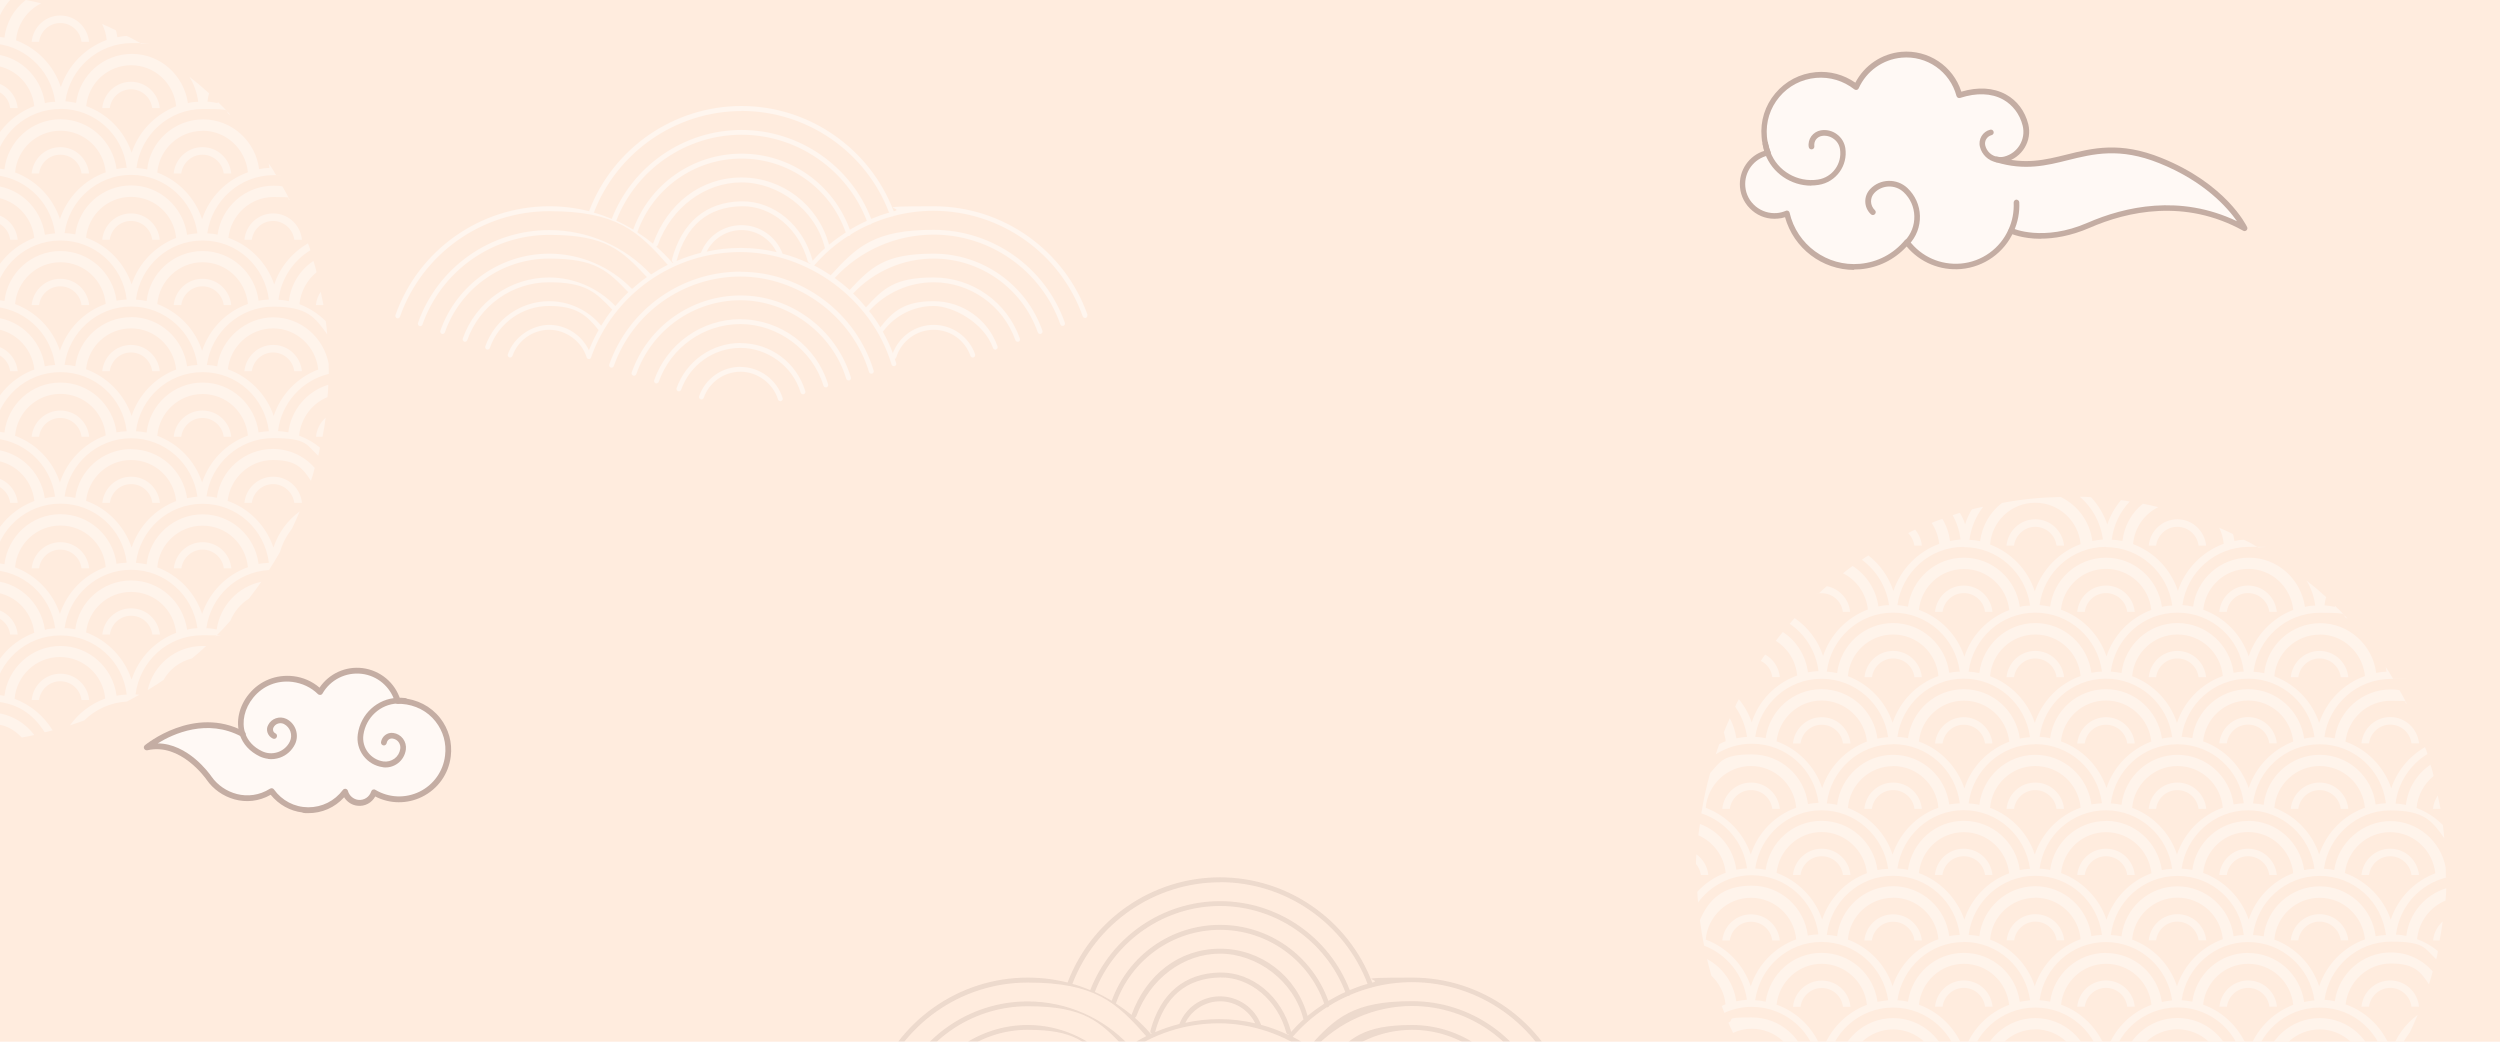 <?xml version="1.0" encoding="UTF-8"?>
<svg id="Layer_1" xmlns="http://www.w3.org/2000/svg" version="1.1" viewBox="0 0 1920 800">
  <!-- Generator: Adobe Illustrator 29.4.0, SVG Export Plug-In . SVG Version: 2.1.0 Build 152)  -->
  <defs>
    <style>
      .st0 {
        fill: #fff9f5;
      }

      .st1 {
        fill: #c4ada3;
      }

      .st2 {
        fill: #fff;
      }

      .st3 {
        opacity: .3;
      }

      .st4 {
        opacity: .4;
      }

      .st5 {
        fill: #ffecde;
      }

      .st6 {
        opacity: .5;
      }
    </style>
  </defs>
  <rect class="st5" x="-22.3" y="-21.1" width="1965.3" height="852.3"/>
  <g>
    <path class="st0" d="M1533.7,122.5c47,14.2,68.4-22.1,125.3.7,49.4,19.8,64.9,52.1,64.9,52.1-47-26-92.8-14.1-119.9-2.3-35.5,15.4-59.4,4.1-59.4,4.1-6.7,15-21,26-38.5,27.5-16.7,1.5-32.2-6-41.6-18.5-8.7,10.4-21.3,17.4-35.8,18.7-26.7,2.4-50.5-15.5-56.3-41-2.3,1-4.7,1.6-7.3,1.8-13.5,1.2-25.5-8.7-26.7-22.3-1.1-12.5,7.3-23.6,19.3-26.2,0,0,.1,0,.2,0-.7-1.8-1.3-3.6-1.8-5.5-.1-.5-.2-1-.3-1.5-.4-1.7-.7-3.5-.8-5.3-2.2-24.1,15.6-45.3,39.7-47.5,11.6-1,22.4,2.6,30.9,9.2,6-13.5,19-23.4,34.6-24.8,20.8-1.9,39.3,11.6,44.5,31.1,27.6-9.2,46.1,4.2,50.7,22.8,2.9,11.7-4.2,23.5-15.9,26.4-1.9.5-3.9.5-5.7.2Z"/>
    <g>
      <path class="st1" d="M1464.5,188.4c-.5,0-1.1-.2-1.5-.6-.9-.8-.9-2.2,0-3,4.8-5.1,7.4-11.8,7.2-18.9-.2-7-3.1-13.5-8.2-18.3-6.4-6-16.5-5.8-22.5.6-3.5,3.7-3.4,9.6.4,13.2.9.8.9,2.2,0,3.1s-2.2.9-3.1,0c-5.5-5.2-5.7-13.8-.5-19.3,7.6-8.1,20.5-8.4,28.6-.8,5.9,5.6,9.4,13.2,9.6,21.4.2,8.2-2.7,16-8.4,22-.4.4-1,.7-1.6.7Z"/>
      <path class="st1" d="M1391,142.6c-15.5,0-29.9-9.6-35.4-24.5-.8-2-1.3-4-1.6-5.9,0-.2-.2-.7-.3-1.2-.2-1.2.5-2.4,1.7-2.6,1.2-.2,2.3.5,2.5,1.6,0,0,0,.2,0,.2,0,.4.1.7.2,1.1.3,1.9.8,3.6,1.5,5.3,5.5,14.8,20.9,23.7,36.6,21.3,11.1-1.7,18.7-12.2,16.9-23.4-.5-3.2-2.2-6-4.9-7.9-2.6-1.9-5.8-2.7-9-2.2-1.8.3-3.4,1.3-4.5,2.7-1.1,1.5-1.5,3.3-1.3,5.1.2,1.2-.6,2.3-1.8,2.5-1.2.2-2.3-.6-2.5-1.8-.5-2.9.3-5.9,2-8.3,1.8-2.4,4.4-4,7.3-4.5,4.3-.7,8.7.3,12.2,2.9,3.6,2.6,5.9,6.4,6.6,10.7,2.1,13.5-7.1,26.2-20.5,28.3-2,.3-3.9.5-5.8.5Z"/>
      <path class="st1" d="M1424,207.3c-24.6,0-46.5-16.6-53.1-40.5-1.8.6-3.7,1-5.6,1.1-7.1.7-14.1-1.5-19.5-6.1-5.5-4.6-8.9-11-9.5-18.1-1.1-12.7,6.9-24.3,18.8-27.9-.4-1.1-.7-2.3-1-3.5-.2-.5-.3-1.1-.4-1.8-.4-1.3-.7-3.1-.8-5.3-1.1-12.2,2.6-24.1,10.5-33.5,7.9-9.4,18.9-15.2,31.2-16.3,10.7-1,21.4,1.9,30.3,8.1,6.9-13.3,20.2-22.3,35.3-23.7,20.8-1.8,39.8,10.9,46.1,30.6,12.9-3.8,24.6-3.1,34.2,2.1,8.6,4.7,14.7,12.8,17.2,22.8,3.2,12.8-4.7,25.8-17.5,29.1-2.3.5-4.6.6-6.7.2-1.2-.2-1.9-1.4-1.7-2.5.2-1.2,1.4-1.9,2.5-1.7,1.5.3,3.1.3,4.8-.1,10.5-2.6,16.9-13.3,14.3-23.8-2.2-8.8-7.6-15.9-15.1-20.1-9-4.9-20.3-5.3-32.9-1.2-.6.2-1.2.1-1.7-.1-.5-.3-.9-.8-1.1-1.3-5-18.9-22.8-31.3-42.2-29.5-14.4,1.3-27,10.3-32.9,23.5-.3.6-.8,1.1-1.5,1.2-.6.2-1.3,0-1.9-.4-8.4-6.6-18.8-9.7-29.4-8.8-11.1,1-21.1,6.2-28.2,14.7-7.1,8.5-10.5,19.3-9.5,30.4.2,1.9.4,3.5.8,5,0,.7.2,1,.3,1.3.5,1.9,1,3.6,1.7,5.3.3.6.2,1.4-.1,1.9-.3.5-.8.9-1.4,1,0,0-.2,0-.3,0-11,2.4-18.6,12.6-17.6,23.9.5,6,3.4,11.4,8,15.2,4.6,3.8,10.4,5.6,16.4,5.1,2.3-.2,4.5-.8,6.7-1.7.6-.3,1.3-.2,1.8,0,.6.3,1,.8,1.1,1.4,5.6,24.7,28.8,41.6,54,39.3,13.5-1.2,25.7-7.6,34.4-18,.4-.5,1-.8,1.7-.8.7,0,1.3.3,1.7.9,9.4,12.5,24.2,19,39.7,17.7,16.1-1.4,30.2-11.5,36.7-26.3,2.9-6.4,4.2-13.3,3.9-20.5,0-1.2.9-2.2,2-2.3,1.2,0,2.2.9,2.3,2,.4,7.7-1.1,15.5-4.3,22.5-7.2,16.2-22.6,27.2-40.3,28.8-16.1,1.4-31.6-5-41.9-17.3-9.3,10.1-21.8,16.3-35.6,17.5-1.7.1-3.3.2-4.9.2Z"/>
      <path class="st1" d="M1533.4,124.6c-.1,0-.3,0-.4,0-6-1.2-10.9-5.8-12.4-11.8-1.5-5.8,2.1-11.8,7.9-13.2,1.2-.3,2.3.4,2.6,1.6.3,1.2-.4,2.3-1.6,2.6-3.5.9-5.7,4.5-4.8,8,1.1,4.4,4.6,7.7,9,8.6,1.2.2,1.9,1.4,1.7,2.5-.2,1-1.1,1.7-2.1,1.7Z"/>
      <path class="st1" d="M1567.3,183.4c-14.4,0-23-4-23.6-4.2-1.1-.5-1.5-1.8-1-2.9.5-1.1,1.8-1.5,2.9-1,.2.1,23.5,10.6,57.6-4.2,28.5-12.4,70.9-22.2,114.8-1.2-7.2-10.3-25-30.7-59.8-44.6-30.4-12.2-50.5-7.1-70-2.3-16.3,4.1-33.2,8.3-55.2,1.6-.2,0-.4,0-.5-.1-1.1-.4-1.6-1.7-1.2-2.8.4-1.1,1.6-1.6,2.7-1.3,0,0,.2,0,.3,0,20.8,6.3,36.4,2.4,52.9-1.7,20.1-5,41-10.2,72.6,2.5,49.6,19.9,65.4,51.8,66,53.2.4.8.2,1.9-.5,2.5-.7.6-1.7.8-2.5.3-44.8-24.8-88.9-14.9-118-2.2-14.8,6.4-27.6,8.3-37.6,8.3Z"/>
    </g>
  </g>
  <g>
    <path class="st0" d="M186.4,563.7c-6.4-19.3,11.7-45.5,38.7-42.2,8.2,1,15.4,4.7,20.9,10,6.3-11.1,18.8-17.8,32.3-16.2,13.2,1.6,23.6,10.9,27.2,22.9,0,0,0,0,.1,0,.9,0,1.8,0,2.7,0,0,0,0,0,0,0,.9,0,1.7.1,2.6.2,20.7,2.4,35.5,21.3,33,42-3.3,27.1-33.4,41.9-56.8,27.9-1.6,5.2-6.8,8.7-12.4,8-4.8-.6-8.6-4-9.7-8.5-14.2,19.1-42.7,18.8-56.5-.4-17.1,10.8-37.7,4.7-47.9-9.8-4.6-6.6-23.6-29.4-47.9-23.7,0,0,36.2-30.4,73.7-10.3Z"/>
    <g>
      <path class="st1" d="M232.4,624c-9.6-1.1-18.3-6-24.5-13.6-18.5,10.5-39.3,2.7-49.1-11.4-.8-1.2-20.2-28.7-45.6-22.8-1,.2-2-.3-2.5-1.2-.5-.9-.2-2,.6-2.7.4-.3,37.8-31.1,76.2-10.5,1.1.6,1.5,1.9.9,3-.6,1.1-1.9,1.5-3,.9-26.3-14.1-52.3-2.2-64.3,5.2,23.2.3,39.4,22.7,41.4,25.6,9,12.8,28.2,19.7,44.9,9.2,1-.6,2.3-.4,3,.6,6.2,8.6,15.7,13.6,26.3,13.7,10.6,0,20.2-4.8,26.6-13.3.5-.7,1.3-1,2.2-.9.8.2,1.5.8,1.7,1.6,1,3.7,4.2,6.4,7.9,6.9,4.5.5,8.6-2.2,10-6.5.2-.6.7-1.2,1.3-1.4.6-.2,1.3-.2,1.9.2,10.4,6.2,23,6.7,33.9,1.4,10.8-5.3,18.2-15.7,19.6-27.7,1.2-9.4-1.4-18.7-7.3-26.2-6.3-8.1-15.8-12.8-26-13.5v-2.2c0,0,.3-2.2.3-2.2,11.4.8,22,6.1,29.2,15.2,6.6,8.4,9.5,18.9,8.2,29.5-1.6,13.5-9.9,25.1-22.1,31.1-11.4,5.6-24.7,5.5-35.9-.3-2.7,4.9-8,7.8-13.7,7.1-4.1-.4-8-2.9-10.2-6.5-7.1,7.9-17.1,12.3-27.8,12.2-1.4,0-2.8,0-4.2-.3Z"/>
      <path class="st1" d="M305.4,540.4c-1.1-.1-1.9-1-1.9-2.1,0-1.2.9-2.2,2.1-2.3.9,0,1.9,0,2.8,0,1.2,0,2.2,1,2.2,2.3,0,1.2-1,2.2-2.2,2.2-.9,0-1.7,0-2.6,0-.1,0-.2,0-.3,0Z"/>
      <path class="st1" d="M206,582.8c-2.3-.3-4.5-.9-6.6-1.9-7.6-3.7-12.8-9.4-15.2-16.5-3.3-10-.7-22.1,7-31.4,8.4-10.3,21-15.2,34.1-13.7,7.5.9,14.4,3.9,20.1,8.8,7.3-10.7,19.9-16.6,33-15,13.6,1.7,25.1,11.2,29.1,24.4.4,1.2-.3,2.4-1.5,2.8-1.2.4-2.4-.3-2.8-1.5-3.5-11.5-13.5-19.9-25.4-21.3-12.2-1.4-24,4.5-30.1,15.1-.3.6-.9,1-1.6,1.1-.7,0-1.4-.1-1.9-.6-5.4-5.3-12.2-8.4-19.7-9.4-11.7-1.4-22.6,3-30,12.1-6.7,8.2-9.1,18.6-6.2,27.2,2,6,6.4,10.8,12.9,13.9,3.9,1.9,8.2,2.1,12.3.7,4-1.4,7.3-4.3,9.1-8.1,2.4-5,.3-11-4.6-13.5-3-1.4-6.6-.2-8,2.8-.4.8-.4,1.7-.2,2.5.3.8.9,1.5,1.7,1.9,1.1.5,1.6,1.8,1,3-.5,1.1-1.8,1.6-3,1-1.9-.9-3.3-2.5-4-4.4-.7-2-.6-4.1.4-5.9,2.5-5.1,8.8-7.3,14-4.8,7.1,3.5,10.1,12.2,6.7,19.4-2.4,4.9-6.5,8.6-11.6,10.4-3,1-6.1,1.4-9.1,1Z"/>
      <path class="st1" d="M294.3,589.2c0,0-.2,0-.3,0-6-.8-11.2-3.9-14.9-8.7-3.6-4.8-5.2-10.7-4.3-16.7,2.2-15.5,15-27.3,30.6-27.9.2,0,.5,0,.7,0,.8,0,1.6,0,2.4,0h0s0,0,0,0c.9,0,1.8.1,2.7.2,1.2.1,2.1,1.2,1.9,2.5-.2,1.3-1.3,2.1-2.7,1.9-.7,0-1.4-.2-2.1-.2,0,0-.2,0-.3,0-.8,0-1.5,0-2.3,0-.2,0-.4,0-.5,0,0,0,0,0,0,0-13.1.6-24.2,10.7-26.1,24.1-1.4,9.9,5.6,19,15.4,20.4,2.9.4,6-.4,8.5-2.2,2.4-1.8,4-4.5,4.4-7.5.3-1.8-.2-3.7-1.3-5.2-1.1-1.5-2.7-2.4-4.6-2.7-2.2-.3-4.1,1.2-4.5,3.4-.2,1.2-1.4,2.1-2.5,1.9-1.2-.2-2-1.3-1.9-2.5.7-4.5,4.8-7.7,9.3-7.1,0,0,0,0,.1,0,3,.4,5.7,2,7.5,4.4,1.8,2.4,2.6,5.4,2.2,8.4-.6,4.2-2.7,7.9-6.1,10.5-3.3,2.5-7.4,3.6-11.4,3.1Z"/>
    </g>
  </g>
  <g class="st3">
    <path class="st1" d="M1202.8,834.4c-17.6-50-65.1-83.6-118.1-83.6s-20.8,1.4-30.8,3.9c-18.3-48.4-65-80.9-117-80.9s-98.7,32.4-117,80.8c-9.9-2.5-20.2-3.8-30.6-3.8-53,0-100.5,33.6-118.1,83.6-.3,1,.2,2,1.1,2.4.2,0,.4.1.6.1.8,0,1.5-.5,1.8-1.3,17.1-48.5,63.1-81,114.6-81s68,15,91,41.2c-4.4,2.2-8.7,4.7-12.8,7.4-20.2-21.7-48.6-34.1-78.2-34.1-45.3,0-85.8,28.7-100.8,71.3-.3,1,.2,2,1.1,2.4.2,0,.4.1.6.1.8,0,1.5-.5,1.8-1.3,14.5-41.2,53.6-68.8,97.3-68.8s55.6,11.8,75,32.4c-4,2.8-7.8,5.9-11.4,9.1-16.6-17.2-39.7-27.1-63.6-27.1-37.6,0-71.2,23.8-83.6,59.2-.3,1,.2,2,1.1,2.4.2,0,.4.1.6.1.8,0,1.5-.5,1.8-1.3,11.9-33.9,44-56.7,80-56.7s44.9,9.4,60.8,25.8c-3.5,3.3-6.8,6.9-9.9,10.6-13.3-13.9-31.7-21.9-50.9-21.9-29.8,0-56.5,18.9-66.3,46.9-.3,1,.2,2,1.1,2.4.2,0,.4.1.6.1.8,0,1.5-.5,1.8-1.3,9.4-26.6,34.6-44.4,62.8-44.4s35.9,7.7,48.5,21c-3.1,3.9-5.9,8-8.5,12.3-9.8-11.8-24.5-18.8-39.9-18.8-22,0-41.8,14-49.1,34.7-.3,1,.2,2,1.1,2.4.2,0,.4.1.6.1.8,0,1.5-.5,1.8-1.3,6.8-19.3,25.1-32.2,45.6-32.2s28.8,6.9,37.9,18.5c-2.8,5-5.3,10.1-7.4,15.5-5.5-11.7-17.4-19.5-30.5-19.5s-27.1,9.1-31.8,22.6c-.3,1,.2,2,1.2,2.4,1,.3,2-.2,2.4-1.2,4.2-12,15.6-20,28.3-20s24.9,8.8,28.7,21.3c0,0,0,0,0,0,.1.3.3.6.6.8,0,0,.1,0,.2.1.1,0,.2.2.4.2.2,0,.3,0,.5,0,0,0,0,0,.1,0s0,0,0,0c0,0,0,0,.1,0,.1,0,.2,0,.3,0,0,0,0,0,.1,0,.1,0,.2-.1.3-.2.1,0,.2-.1.3-.2,0,0,.1-.2.2-.3,0-.1.2-.2.2-.3,0,0,0,0,0-.1,17.1-48.5,63.1-81,114.6-81s100.9,35.5,116.2,86.3c.2.8,1,1.3,1.8,1.3s.4,0,.5,0c1-.3,1.6-1.3,1.3-2.3-.3-1.1-.7-2.1-1.1-3.2.5-.2.9-.5,1.1-1.1,3.8-12.6,15.6-21.3,28.7-21.3s24.1,8.1,28.3,20c.3,1,1.4,1.5,2.4,1.2,1-.3,1.5-1.4,1.2-2.4-4.7-13.5-17.5-22.6-31.8-22.6s-26.4,8.8-31.4,21.7c-2.1-5.7-4.7-11.2-7.7-16.5.1-.1.3-.2.4-.4,9.1-12.1,23.5-19.3,38.6-19.3s38.8,13,45.6,32.2c.3.8,1,1.3,1.8,1.3s.4,0,.6-.1c1-.3,1.5-1.4,1.1-2.4-7.3-20.8-27.1-34.7-49.1-34.7s-31.1,7.5-40.9,20c-2.6-4.4-5.5-8.5-8.6-12.4,12.6-14,30.7-22.1,49.5-22.1,28.2,0,53.4,17.9,62.8,44.4.3.8,1,1.3,1.8,1.3s.4,0,.6-.1c1-.3,1.5-1.4,1.1-2.4-9.9-28.1-36.5-46.9-66.3-46.9s-38.5,8.3-51.9,22.9c-3.1-3.7-6.4-7.3-9.9-10.6,16-17,38.4-26.8,61.8-26.8,36,0,68.1,22.8,80,56.7.3.8,1,1.3,1.8,1.3s.4,0,.6-.1c1-.3,1.5-1.4,1.2-2.4-12.4-35.4-46-59.2-83.6-59.2s-47.8,10.2-64.5,27.9c-3.6-3.3-7.4-6.3-11.4-9.2,19.5-21.2,47.1-33.3,75.9-33.3,43.7,0,82.8,27.7,97.3,68.8.3.8,1,1.3,1.8,1.3s.4,0,.6-.1c1-.3,1.5-1.4,1.1-2.4-15-42.7-55.6-71.3-100.8-71.3s-58.8,12.7-79,34.9c-4.1-2.7-8.3-5.3-12.7-7.5,7.7-8.9,16.5-16.5,26.2-22.7,0,0,0,0,.1,0,.2,0,.4,0,.6,0,.6-.2,1-.6,1.1-1.1,4.6-2.9,9.4-5.4,14.4-7.6,0,0,.1,0,.2,0,.2,0,.4,0,.6-.1.4-.1.6-.4.9-.7,5-2.1,10.2-4,15.5-5.4,0,0,.1,0,.2,0,.2,0,.4,0,.6-.1.2,0,.3-.2.5-.3,9.9-2.6,20.2-4,30.7-4,51.4,0,97.5,32.6,114.6,81,.3.8,1,1.3,1.8,1.3s.4,0,.6-.1c1-.3,1.5-1.4,1.1-2.4ZM937,677.5c50.3,0,95.5,31.3,113.3,78.1-4.7,1.3-9.2,2.9-13.7,4.8-15.8-41-55.5-68.3-99.6-68.3s-83.8,27.4-99.7,68.3c-4.5-1.9-9-3.5-13.7-4.8,17.9-46.7,63.2-78,113.4-78ZM1020.2,768.7c-12.7-35-45.7-58.4-83.2-58.4s-70.6,23.4-83.2,58.3c-4.2-2.5-8.5-4.8-13-6.8,15.3-39.5,53.7-66,96.2-66s81,26.5,96.2,66.1c-4.5,2-8.8,4.3-13,6.8ZM1004.2,780.2c-8.3-30.4-35.6-51.6-67.2-51.6s-56.9,20.3-67.9,50.6c0,.1,0,.2,0,.3-3.9-3.2-7.9-6.1-12.1-8.8,11.9-33.9,44-56.6,80-56.6s68.1,22.7,80,56.7c-4.4,2.9-8.7,6-12.8,9.4ZM910.4,785.4c5-9.9,15.3-16.4,26.7-16.4s21.9,6.7,26.9,16.9c-9-2.1-18.2-3.2-27.6-3.2s-17.5,1-25.9,2.8ZM968.5,787c-4.9-13-17.5-21.8-31.5-21.8s-26.2,8.5-31.2,21.2c-6.4,1.6-12.7,3.8-18.7,6.3,0,0,0,0,0,0,7.3-27.3,24.2-41.5,50-42,22.8-.5,44.1,17.4,50.8,42.4.2.8,1,1.4,1.8,1.4s.1,0,.2,0c-.1.1-.2.2-.3.4-6.8-3.2-13.8-5.9-21.1-7.8ZM991.5,792.6c0-.2,0-.3,0-.5-7.3-27.1-29.8-45.5-54.5-45.2-27.3.5-45.8,16-53.5,44.8-.2.9.2,1.8,1.1,2.2-.2,0-.4.2-.6.3-3.9-4.5-8.1-8.7-12.5-12.6.5-.2,1-.6,1.2-1.1,10.4-28.8,36.2-48.1,64.3-48.1s56.7,20.7,64,50.3c0,0,.1.1.1.2-3.4,3-6.6,6.3-9.6,9.7Z"/>
  </g>
  <g class="st6">
    <path class="st2" d="M835.3,242c-17.6-50-65.1-83.6-118.1-83.6s-20.8,1.4-30.8,3.9c-18.3-48.4-65-80.9-117-80.9s-98.7,32.4-117,80.8c-9.9-2.5-20.2-3.8-30.6-3.8-53,0-100.5,33.6-118.1,83.6-.3,1,.2,2,1.1,2.4.2,0,.4.1.6.1.8,0,1.5-.5,1.8-1.3,17.1-48.5,63.1-81,114.6-81s68,15,91,41.2c-4.4,2.2-8.7,4.7-12.8,7.4-20.2-21.7-48.6-34.1-78.2-34.1-45.3,0-85.8,28.7-100.8,71.3-.3,1,.2,2,1.1,2.4.2,0,.4.1.6.1.8,0,1.5-.5,1.8-1.3,14.5-41.2,53.6-68.8,97.3-68.8s55.6,11.8,75,32.4c-4,2.8-7.8,5.9-11.4,9.1-16.6-17.2-39.7-27.1-63.6-27.1-37.6,0-71.2,23.8-83.6,59.2-.3,1,.2,2,1.1,2.4.2,0,.4.1.6.1.8,0,1.5-.5,1.8-1.3,11.9-33.9,44-56.6,80-56.6s44.9,9.4,60.8,25.8c-3.5,3.3-6.8,6.9-9.9,10.6-13.3-13.9-31.7-21.9-50.9-21.9-29.8,0-56.5,18.9-66.3,46.9-.3,1,.2,2,1.1,2.4.2,0,.4.1.6.1.8,0,1.5-.5,1.8-1.3,9.4-26.6,34.6-44.4,62.8-44.4s35.9,7.7,48.5,21c-3.1,3.9-5.9,8-8.5,12.3-9.8-11.8-24.5-18.8-39.9-18.8-22,0-41.8,14-49.1,34.7-.3,1,.2,2,1.1,2.4.2,0,.4.1.6.1.8,0,1.5-.5,1.8-1.3,6.8-19.3,25.1-32.2,45.6-32.2s28.8,6.9,37.9,18.5c-2.8,5-5.3,10.1-7.4,15.5-5.5-11.7-17.4-19.5-30.5-19.5s-27.1,9.1-31.8,22.6c-.3,1,.2,2,1.2,2.4,1,.3,2-.2,2.4-1.2,4.2-12,15.6-20,28.3-20s24.9,8.8,28.7,21.3c0,0,0,0,0,0,.1.3.3.6.6.8,0,0,.1,0,.2.1.1,0,.2.2.4.2.2,0,.3,0,.5,0,0,0,0,0,.1,0s0,0,0,0c0,0,0,0,.1,0,.1,0,.2,0,.3,0,0,0,0,0,.1,0,.1,0,.2-.1.3-.2.1,0,.2-.1.3-.2,0,0,.1-.2.2-.3,0-.1.2-.2.2-.3,0,0,0,0,0-.1,17.1-48.5,63.1-81,114.6-81s100.9,35.5,116.2,86.3c.2.8,1,1.3,1.8,1.3s.4,0,.5,0c1-.3,1.6-1.3,1.3-2.3-.3-1.1-.7-2.1-1.1-3.2.5-.2.9-.5,1.1-1.1,3.8-12.6,15.6-21.3,28.7-21.3s24.1,8.1,28.3,20c.3,1,1.4,1.5,2.4,1.2,1-.3,1.5-1.4,1.2-2.4-4.7-13.5-17.5-22.6-31.8-22.6s-26.4,8.8-31.4,21.7c-2.1-5.7-4.7-11.2-7.7-16.5.1-.1.3-.2.4-.4,9.1-12.1,23.5-19.3,38.6-19.3s38.8,13,45.6,32.2c.3.8,1,1.3,1.8,1.3s.4,0,.6-.1c1-.3,1.5-1.4,1.1-2.4-7.3-20.8-27.1-34.7-49.1-34.7s-31.1,7.5-40.9,20c-2.6-4.4-5.5-8.5-8.6-12.4,12.6-14,30.7-22.1,49.5-22.1,28.2,0,53.4,17.9,62.8,44.4.3.8,1,1.3,1.8,1.3s.4,0,.6-.1c1-.3,1.5-1.4,1.1-2.4-9.9-28.1-36.5-46.9-66.3-46.9s-38.5,8.3-51.9,22.9c-3.1-3.7-6.4-7.3-9.9-10.6,16-17,38.4-26.8,61.8-26.8,36,0,68.1,22.8,80,56.6.3.8,1,1.3,1.8,1.3s.4,0,.6-.1c1-.3,1.5-1.4,1.2-2.4-12.4-35.4-46-59.2-83.6-59.2s-47.8,10.2-64.5,27.9c-3.6-3.3-7.4-6.3-11.4-9.2,19.5-21.2,47.1-33.3,75.9-33.3,43.7,0,82.8,27.7,97.3,68.8.3.8,1,1.3,1.8,1.3s.4,0,.6-.1c1-.3,1.5-1.4,1.1-2.4-15-42.7-55.6-71.3-100.8-71.3s-58.8,12.7-79,34.9c-4.1-2.7-8.3-5.3-12.7-7.5,7.7-8.9,16.5-16.5,26.2-22.7,0,0,0,0,.1,0,.2,0,.4,0,.6,0,.6-.2,1-.6,1.1-1.1,4.6-2.9,9.4-5.4,14.4-7.6,0,0,.1,0,.2,0,.2,0,.4,0,.6-.1.4-.1.6-.4.9-.7,5-2.1,10.2-4,15.5-5.4,0,0,.1,0,.2,0,.2,0,.4,0,.6-.1.2,0,.3-.2.5-.3,9.9-2.6,20.2-4,30.7-4,51.4,0,97.5,32.6,114.6,81,.3.8,1,1.3,1.8,1.3s.4,0,.6-.1c1-.3,1.5-1.4,1.1-2.4ZM569.5,85.2c50.3,0,95.5,31.3,113.3,78.1-4.7,1.3-9.2,2.9-13.7,4.8-15.8-41-55.5-68.3-99.6-68.3s-83.8,27.4-99.7,68.3c-4.5-1.9-9-3.5-13.7-4.8,17.9-46.7,63.2-78,113.4-78ZM652.7,176.4c-12.7-35-45.7-58.4-83.2-58.4s-70.6,23.4-83.2,58.3c-4.2-2.5-8.5-4.8-13-6.8,15.3-39.5,53.7-66,96.2-66s81,26.5,96.2,66.1c-4.5,2-8.8,4.3-13,6.8ZM636.7,187.9c-8.3-30.4-35.6-51.6-67.2-51.6s-56.9,20.3-67.9,50.6c0,.1,0,.2,0,.3-3.9-3.2-7.9-6.1-12.1-8.8,11.9-33.9,44-56.6,80-56.6s68.1,22.7,80,56.7c-4.4,2.9-8.7,6-12.8,9.4ZM542.8,193.1c5-9.9,15.3-16.4,26.7-16.4s21.9,6.7,26.9,16.9c-9-2.1-18.2-3.2-27.6-3.2s-17.5,1-25.9,2.8ZM601,194.7c-4.9-13-17.5-21.8-31.5-21.8s-26.2,8.5-31.2,21.2c-6.4,1.6-12.7,3.8-18.7,6.3,0,0,0,0,0,0,7.3-27.3,24.2-41.5,50-42,22.8-.5,44.1,17.4,50.8,42.4.2.8,1,1.4,1.8,1.4s.1,0,.2,0c-.1.1-.2.2-.3.4-6.8-3.2-13.8-5.9-21.1-7.8ZM624,200.3c0-.2,0-.3,0-.5-7.3-27.1-29.8-45.5-54.5-45.2-27.3.5-45.8,16-53.5,44.8-.2.9.2,1.8,1.1,2.2-.2,0-.4.2-.6.3-3.9-4.5-8.1-8.7-12.5-12.6.5-.2,1-.6,1.2-1.1,10.4-28.8,36.2-48.1,64.3-48.1s56.7,20.7,64,50.3c0,0,.1.1.1.2-3.4,3-6.6,6.3-9.6,9.7Z"/>
    <path class="st2" d="M568.7,208.6c-45.3,0-85.8,28.7-100.8,71.3-.3,1,.2,2,1.1,2.4,1,.3,2-.2,2.4-1.1,14.5-41.2,53.6-68.8,97.3-68.8s85.7,30.1,98.7,73.3c.2.8,1,1.3,1.8,1.3s.4,0,.5,0c1-.3,1.6-1.3,1.3-2.3-13.5-44.7-55.6-76-102.3-76Z"/>
    <path class="st2" d="M568.7,226.9c-37.6,0-71.2,23.8-83.6,59.2-.3,1,.2,2,1.2,2.4,1,.3,2-.2,2.4-1.2,11.9-33.9,44-56.7,80-56.7s70.5,24.8,81.2,60.3c.2.8,1,1.3,1.8,1.3s.4,0,.5,0c1-.3,1.6-1.3,1.3-2.3-11.2-37.1-46.1-63-84.8-63Z"/>
    <path class="st2" d="M568.7,245.1c-29.8,0-56.5,18.9-66.3,46.9-.3,1,.2,2,1.1,2.4,1,.3,2-.2,2.4-1.1,9.4-26.6,34.6-44.4,62.8-44.4s55.3,19.5,63.7,47.3c.2.8,1,1.3,1.8,1.3s.4,0,.5,0c1-.3,1.6-1.3,1.3-2.3-8.9-29.4-36.6-50-67.3-50Z"/>
    <path class="st2" d="M568.7,263.4c-22,0-41.8,14-49.1,34.7-.3,1,.2,2,1.1,2.4,1,.3,2-.2,2.4-1.1,6.8-19.3,25.1-32.2,45.6-32.2s40,13.8,46.2,34.3c.2.8,1,1.3,1.8,1.3s.4,0,.5,0c1-.3,1.6-1.3,1.3-2.3-6.7-22.1-26.7-37-49.8-37Z"/>
    <path class="st2" d="M568.7,281.7c-14.3,0-27.1,9.1-31.8,22.6-.3,1,.2,2,1.2,2.4,1,.3,2-.2,2.4-1.2,4.2-12,15.6-20,28.3-20s24.9,8.8,28.7,21.3c.2.8,1,1.3,1.8,1.3s.4,0,.5,0c1-.3,1.6-1.3,1.3-2.3-4.3-14.1-17.6-24-32.3-24Z"/>
  </g>
  <g class="st4">
    <g>
      <path class="st2" d="M46.4,11.9c-11.6,0-21,8.9-22.1,20.2h5.7c1.1-8.1,7.9-14.4,16.3-14.4s15.3,6.3,16.3,14.4h5.8c-1.1-11.3-10.5-20.2-22.1-20.2Z"/>
      <path class="st2" d="M-8.5,62.8c-11.6,0-21,8.9-22.1,20.2h5.8c1.1-8.1,7.9-14.4,16.3-14.4s15.3,6.3,16.3,14.4h5.8c-1.1-11.3-10.5-20.2-22.1-20.2Z"/>
      <path class="st2" d="M100.6,62.8c-11.6,0-21,8.9-22.1,20.2h5.8c1.1-8.1,7.9-14.4,16.3-14.4s15.3,6.3,16.3,14.4h5.8c-1.1-11.3-10.5-20.2-22.1-20.2Z"/>
      <path class="st2" d="M252.5,287.3v-2c0-2.1,0-4-.1-5.9-3.7-20.2-21.4-35.7-42.5-35.7s-40.1,16.4-43.1,37.6c-2.4-.5-5.1-.9-7.9-1,3.5-25.1,25-44.8,51.1-44.8s32,8.3,41.3,21.3c-.3-3.5-.6-6.8-1.1-10.1-5.8-5.8-12.5-10.1-20.2-13.1.9-9.7,5.8-18.6,13.1-24.5-.6-2.9-1.4-5.9-2.4-8.7-10.2,6.8-17.3,17.9-18.9,30.9-2.4-.6-5.3-.9-7.9-1.1,1.9-16.1,11.3-30,24.5-38-.5-1.8-1.1-3.6-1.9-5.3-12,6.9-21.5,18.2-25.9,31.6-5.6-16.6-18.6-30-35.2-35.8,2-17.7,16.8-31.4,34.8-31.4s8.5.8,12.3,2.3c-1.7-3.6-3.6-7-5.6-10.4-2.2-.5-4.4-.6-6.7-.6-22,0-40.1,16.4-43.1,37.6-2.4-.5-5.1-.9-7.9-1,3.5-25.1,25-44.7,51.1-44.7s1.2,0,1.8.1c-1.8-3.2-3.7-6.3-5.8-9.2.3,1.2.5,2.4.6,3.6-2.7,0-5.4.4-7.9.9-2.7-21.4-20.9-38.2-43-38.2s-40.6,16.8-43,38.4c-2.7-.5-5.5-.9-8.2-1.1,3.3-25.5,24.7-45.3,51.2-45.3s14.6,1.7,21,4.6c-3.1-3.5-6.4-6.9-9.7-10,0,.3-.1.6-.1.9-2.4-.6-5.1-.9-7.9-1.2.3-2.2.6-4.2,1.3-6.3-4.9-4.5-10-8.8-15.2-12.8,3.6,5.8,5.9,12.3,6.8,19.3-2.7,0-5.4.3-7.9,1-3.1-21.3-21-37.8-43-37.8s-40.1,16.4-42.9,37.6c-2.7-.6-5.4-.9-8.2-1.2,3.5-25.2,25-44.7,51.1-44.7s5,.1,7.4.6c-3.7-2.2-7.6-4.4-11.4-6.1-2.4.1-5,.5-7.2,1-.3-1.8-.5-3.6-1.1-5.3-3.5-1.8-7-3.3-10.6-4.9,1.8,3.7,3.1,7.9,3.5,12.3-16.6,6.1-29.6,19.5-35.2,36.2-5.4-16.7-18.2-29.8-34.4-35.9,1-12.5,8.7-23.2,19.3-28.4-3.8-1-7.8-1.9-11.8-2.6C10.5,7.2,4.8,17.4,3.4,28.9c-2.7-.5-5.4-.9-8.2-1C-3.4,16.7,1.6,6.4,9-1.4c-2.2-.5-4.5-.9-6.7-1.1C-2.3,3-5.8,9.2-8.1,16.1c-2.7-7.8-6.9-15-12.5-20.9-2.9-.3-5.8-.4-8.6-.4C-19.8,3.1-13.3,14.6-11.6,27.7c-2.9.3-5.4.7-8.1,1.2C-21.6,13.8-30.9,1.3-44-5c-15.6.3-30.6,1.8-45.1,4.6-9.1,6.9-15.2,17.3-16.8,29.3-2.7-.5-5.3-.9-8.2-1,1.3-9.5,5-18.2,10.6-25.4-2.9.5-5.8,1.3-8.6,2h-.1c-2.2,3.6-4,7.4-5.2,11.5-1-3.1-2.3-6-4-8.8-1.9.5-3.7,1.1-5.6,1.8,3.2,5.6,5.2,11.9,6.1,18.6-2.7.3-5.4.7-8.1,1.2-.8-6.2-2.8-11.9-5.9-17-2.8.9-5.5,1.9-8.2,3.1,3.1,4.7,5.1,10.3,5.8,16.1-16.6,6.1-29.6,19.5-35.2,36.2-3.6-11-10.4-20.5-19.2-27.3-1.7,1-3.3,2.1-5,3.3,11.1,8.2,18.8,20.6,20.9,34.9-2.9,0-5.5.3-8.2,1-1.8-13.1-9.2-24.3-19.8-31.1-2.6,1.8-5,3.7-7.4,5.6,10.5,5.2,17.8,15.6,19.1,27.8-16.3,6.2-28.9,19.3-34.4,35.7-3.8-11.9-11.7-22.1-21.8-29.1-1.3,1.4-2.6,2.8-3.8,4.4,12,8.2,20.2,21.3,22.1,36.4-2.7,0-5.4.4-8.1.9-1.7-12.9-8.8-24.2-19.3-31-1.9,2.2-3.7,4.5-5.4,6.8,9.1,5.6,15.4,15.4,16.4,26.6-16.4,5.9-29.6,19.2-34.9,36-2.2-6.5-5.6-12.6-9.9-17.8-1,1.9-2.1,3.8-2.8,5.8,4.7,6.7,7.9,14.6,9.1,23.1-2.7.2-5.5.6-8.2,1.1-.8-5.5-2.6-10.8-5-15.4-1.7,3.6-3.2,7.2-4.6,10.8.6,2.2,1.2,4.5,1.4,6.9-1.7.6-3.3,1.3-4.9,2.2-1,2.6-1.9,5.1-2.7,7.8,8.1-5.1,17.5-8.1,27.7-8.1,26.5,0,48,19.8,51.2,45.4-2.7.2-5.4.4-8.1.9-2.7-21.4-20.7-38.1-43.1-38.1s-24.1,5.5-32,14.3c-2.9,10.2-5.1,20.5-6.8,31,18.6,6,32.4,22.4,35.1,42.2-2.7.1-5.5.5-8.2,1-2.2-16.3-13.2-29.7-28-35.1-.4,3-.8,5.8-1.2,8.7,11.4,5,19.7,15.9,21,28.8-8.5,3.1-15.9,8.2-21.8,14.6.1,2.7.3,5.5.6,8.2,9.4-12.7,24.3-20.9,41.2-20.9,26.5,0,48,19.8,51.2,45.4-2.7.1-5.4.4-8.1.9-2.7-21.5-20.7-38.3-43.1-38.3s-33.2,10.9-39.8,26.5c.8,6.5,1.9,13.1,3.2,19.6,17.4,6.5,30.3,22.4,32.9,41.5-2.7.3-5.5.7-8.2,1.2-1.9-14.1-10.4-26-22.4-32.4,1,4.2,2.1,8.5,3.3,12.7,6,5.7,10,13.3,10.9,22-1,.4-2.1.8-2.9,1.4.6,1.8,1.3,3.4,2,5.2,6.4-2.9,13.6-4.6,21-4.6,26.5,0,48,19.8,51.2,45.3-2.7.3-5.4.4-8.1.9-2.7-21.4-20.7-38.1-43.1-38.1s-12.4,1.4-17.9,4c1.1,2.7,2.3,5.4,3.6,7.9,4.4-2.1,9.2-3.2,14.3-3.2,18.4,0,33.2,14,34.8,31.9-9,3.2-16.9,8.6-23.2,15.6,1.2,1.7,2.2,3.2,3.6,4.7,9.5-11.1,23.3-18.2,39-18.2,26.2,0,47.6,19.6,51.2,44.8-2.9.1-5.5.5-8.2,1.2-2.8-21.4-20.9-37.8-43-37.8s-26.1,6.5-34.1,16.7c1.8,2.4,3.6,4.6,5.6,6.9,6.3-9,16.8-14.9,28.4-14.9,18.2,0,33,13.7,34.8,31.4-10.8,4.1-19.8,11.1-26.4,20.2,1.4,1.2,2.9,2.4,4.5,3.7,9.2-13.3,24.6-22,42-22,26.4,0,48,19.8,51.2,45.4-2.7.1-5.4.4-8.1.9-2.7-21.4-21-38.1-43.1-38.1s-27.6,7.4-35.5,18.7c2.2,1.8,4.5,3.5,6.8,5,6.3-9.1,16.8-15.1,28.7-15.1,18.2,0,33.2,14.1,34.8,31.9-6.3,2.3-11.9,5.5-17,9.6,2.1.9,4.1,1.8,6.3,2.6,8.4-6.3,18.9-10,30.2-10,20.7,0,38.4,12.4,46.6,30.1,2.2.2,4.5.5,6.8.6-5.9-15.1-18.1-26.9-33.2-32.6,1.4-17.9,16.4-32.1,34.7-32.1s33.2,14.1,34.8,31.9c-15.6,5.6-28,17.8-34,33.2,2,.2,4.1.4,6.3.4,7.8-18.3,26-31.4,47.2-31.4s34.1,9.6,43.1,23.8c2.1-.4,4.1-.9,6.1-1.5-6.7-11-16.9-19.6-29.2-24.2,1.5-17.9,16.5-32.1,34.8-32.1s33.2,14.1,34.8,31.9c-11.1,4-20.5,11.3-27.1,20.6,3.7-1.3,7.4-2.4,11-3.8,8.6-8.5,20.1-13.8,32.8-14.5,3.2-1.7,6.3-3.5,9.5-5.2-1-.1-1.9-.3-2.9-.3,3.3-25.6,24.7-45.4,51.2-45.4s6.9.4,10.2,1c4.1-4,7.9-8.1,11.5-12.3,2.8-6.9,7.8-12.8,14.1-16.8.1,0,.1-.1.1-.1,3.3-4.2,6.5-8.6,9.5-12.9-17.9,3.7-31.6,18.4-34.3,36.6-2.4-.5-5.1-.9-7.9-.9,3.3-24.3,23.3-43.3,48.1-44.7,2.9-4.6,5.8-9.2,8.5-14,1.8-6.5,5-12.4,9.1-17.7,2.2-4.5,4.1-9,6-13.4-9.3,6.8-16.5,16.5-20.2,27.8-5.6-16.6-18.6-30-35.2-35.8,2-17.5,16.8-31.4,34.8-31.4s22.9,6.4,29.2,16c1.2-3.3,2-6.5,2.9-9.9-7.8-9-19.3-14.6-32.1-14.6-22,0-40.1,16.4-43.1,37.5-2.4-.6-5.1-1-7.9-1.1,3.5-25.1,25-44.7,51.1-44.7s25.6,5.1,34.7,13.6c.5-2.1,1-4.2,1.3-6.3-4.7-4-10.1-7-16-9.2,1.3-13.4,9.9-24.7,21.8-29.6.4-3.2.5-6.3.6-9.5-16.3,5-28.5,19.2-30.7,36.6-2.4-.5-5.3-.9-7.9-1,2.6-21.5,18.3-38.9,38.9-43.9ZM155.2,269.3c-5.4-16.6-18.2-29.7-34.4-35.8,1.5-17.8,16.5-32.1,34.8-32.1s33,14.1,34.8,32c-16.6,5.9-29.6,19.2-35.2,36ZM97.3,230c-2.7.2-5.4.4-7.8.9-2.8-21.4-21-38.1-43.1-38.1S5.9,209.6,3.4,231.2c-2.7-.6-5.4-.9-8.2-1.1,3.3-25.6,24.7-45.4,51.2-45.4s48,19.8,50.9,45.4ZM66.1,182.6c1.8-17.7,16.5-31.4,34.6-31.4s32.8,13.8,34.6,31.5c-16,6.2-28.8,19.3-34.2,35.7-5.6-16.6-18.6-30-34.9-35.8ZM-8.5,344.9c-22,0-40.1,16.4-42.9,37.5-2.7-.6-5.4-1-8.1-1.1,3.3-25.1,24.8-44.7,50.9-44.7s47.5,19.6,50.9,44.8c-2.7.3-5.4.7-7.9,1.2-3.1-21.3-21-37.6-43-37.6ZM26.3,384.8c-16.3,6.1-29.1,19.3-34.4,35.7-5.6-16.6-18.6-30-34.9-35.8,1.8-17.5,16.5-31.4,34.6-31.4s32.9,13.8,34.8,31.5ZM-62.8,184.6c26.4,0,48,19.8,51.2,45.4-2.9.2-5.4.4-8.1.9-2.8-21.4-21-38.1-43.1-38.1s-40.3,16.8-43,38.4c-2.7-.6-5.3-.9-8.2-1.1,3.3-25.6,25-45.4,51.2-45.4ZM-63.2,168.2c-5.4-16.5-18.2-29.7-34.3-35.8,1.4-17.8,16.4-32,34.7-32s33.2,14.1,34.8,31.9c-16.6,5.9-29.6,19.2-35.2,36ZM-8.5,243.6c-22,0-40.1,16.4-42.9,37.6-2.7-.5-5.4-.9-8.1-1,3.3-25.1,24.8-44.8,50.9-44.8s47.5,19.7,50.9,44.9c-2.7.1-5.4.5-7.9,1-3.1-21.3-21-37.8-43-37.8ZM26.3,283.8c-16.3,6-29.1,19.2-34.4,35.6-5.6-16.5-18.6-29.8-34.9-35.8,1.8-17.7,16.5-31.4,34.6-31.4s32.9,14,34.8,31.6ZM-63.2,269.3c-5.4-16.6-18.2-29.7-34.3-35.8,1.4-17.8,16.4-32.1,34.7-32.1s33.2,14.1,34.8,32c-16.6,5.9-29.6,19.2-35.2,36ZM-43.1,182.6c1.8-17.7,16.5-31.4,34.6-31.4s32.9,13.8,34.8,31.5c-16.3,6.2-29.1,19.3-34.4,35.7-5.6-16.6-18.6-30-34.9-35.8ZM-117.3,218.4c-5.6-16.6-18.6-30-34.9-35.8,1.9-17.7,16.5-31.4,34.6-31.4s32.9,13.8,34.8,31.5c-16.3,6.2-29.1,19.3-34.4,35.7ZM-66.8,280.4c-2.7.1-5.4.5-7.9,1-2.8-21.3-21-37.8-43-37.8s-39.8,16.4-42.9,37.6c-2.7-.5-5.4-.9-8.1-1,3.6-25.1,24.8-44.8,50.9-44.8s47.5,19.7,50.9,44.9ZM-117.7,252.2c18.2,0,32.9,14,34.8,31.6-16.3,6-29.1,19.2-34.4,35.6-5.6-16.5-18.6-29.8-34.9-35.8,1.9-17.7,16.5-31.4,34.6-31.4ZM-62.8,285.7c26.4,0,48,19.8,51.2,45.4-2.9.1-5.4.4-8.1.9-2.8-21.5-21-38.3-43.1-38.3s-40.3,16.8-43,38.4c-2.7-.5-5.3-.9-8.2-1,3.3-25.6,25-45.4,51.2-45.4ZM-62.8,302.5c18.2,0,33.2,14.1,34.8,31.9-16.6,6-29.6,19.3-35.2,36.1-5.4-16.6-18.2-29.8-34.3-35.8,1.4-17.9,16.4-32.1,34.7-32.1ZM11.6,334.6c1.5-17.9,16.5-32.1,34.8-32.1s33.2,14.1,34.8,31.9c-16.6,6-29.6,19.3-35.2,36.1-5.4-16.6-18.2-29.8-34.4-35.8ZM46.4,293.8c-22.3,0-40.4,16.8-43,38.4-2.7-.5-5.4-.9-8.2-1,3.3-25.6,24.7-45.4,51.2-45.4s48,19.8,50.9,45.4c-2.7.1-5.4.4-7.8.9-2.8-21.5-21-38.3-43.1-38.3ZM46,269.3c-5.4-16.6-18.2-29.7-34.4-35.8,1.5-17.8,16.5-32.1,34.8-32.1s33.2,14.1,34.8,32c-16.6,5.9-29.6,19.2-35.2,36ZM46,168.2c-5.4-16.5-18.2-29.7-34.4-35.8,1.5-17.8,16.5-32,34.8-32s33.2,14.1,34.8,31.9c-16.6,5.9-29.6,19.2-35.2,36ZM42.4,179.2c-2.7.2-5.4.6-7.9,1.1-3.1-21.3-21-37.9-43-37.9s-40.1,16.4-42.9,37.6c-2.7-.5-5.4-.9-8.1-1,3.3-25.1,24.8-44.7,50.9-44.7s47.5,19.6,50.9,44.8ZM-43.1,81.4c1.8-17.7,16.5-31.4,34.6-31.4s32.9,13.8,34.8,31.5c-16.3,6.2-29.1,19.3-34.4,35.7-5.6-16.8-18.6-30-34.9-35.8ZM-11.6,128.9c-2.9,0-5.4.4-8.1.9-2.8-21.4-21-38.2-43.1-38.2s-40.3,16.8-43,38.4c-2.7-.5-5.3-.9-8.2-1.1,3.3-25.5,25-45.3,51.2-45.3s48,19.8,51.2,45.3ZM-117.3,117.3c-5.6-16.8-18.6-30-34.9-35.8,1.9-17.7,16.5-31.4,34.6-31.4s32.9,13.8,34.8,31.5c-16.3,6.2-29.1,19.3-34.4,35.7ZM-66.8,179.2c-2.7.2-5.4.6-7.9,1.1-2.8-21.3-21-37.9-43-37.9s-39.8,16.4-42.9,37.6c-2.7-.5-5.4-.9-8.1-1,3.6-25.1,24.8-44.7,50.9-44.7s47.5,19.6,50.9,44.8ZM-172.4,168.2c-5.4-16.5-18.2-29.7-34.3-35.8,1.4-17.8,16.4-32,34.7-32s33.2,14.1,34.8,31.9c-16.6,5.9-29.6,19.2-35.2,36ZM-172,184.6c26.4,0,48,19.8,51.2,45.4-2.7.2-5.4.4-8.1.9-2.7-21.4-21-38.1-43.1-38.1s-40.3,16.8-43,38.4c-2.6-.6-5.2-.9-7.9-1.1,3.1-25.6,24.7-45.4,50.9-45.4ZM-172,201.4c18.2,0,33.2,14.1,34.8,32-16.6,5.9-29.6,19.2-35.2,36-5.4-16.6-18.2-29.7-34.3-35.8,1.4-17.8,16.4-32.1,34.7-32.1ZM-172,285.7c26.4,0,48,19.8,51.2,45.4-2.7.1-5.4.4-8.1.9-2.7-21.5-21-38.3-43.1-38.3s-40.3,16.8-43,38.4c-2.6-.5-5.2-.9-7.9-1,3.1-25.6,24.7-45.4,50.9-45.4ZM-172,302.5c18.2,0,33.2,14.1,34.8,31.9-16.6,6-29.6,19.3-35.2,36.1-5.4-16.6-18.2-29.8-34.3-35.8,1.4-17.9,16.4-32.1,34.7-32.1ZM-117.7,336.5c26.1,0,47.5,19.6,50.9,44.8-2.7.3-5.4.7-7.9,1.2-2.8-21.3-21-37.6-43-37.6s-39.8,16.4-42.9,37.5c-2.7-.6-5.4-1-8.1-1.1,3.6-25.1,24.8-44.7,50.9-44.7ZM-117.7,353.3c18.2,0,32.9,13.8,34.8,31.5-16.3,6.1-29.1,19.3-34.4,35.7-5.6-16.6-18.6-30-34.9-35.8,1.9-17.5,16.5-31.4,34.6-31.4ZM-62.8,386.9c26.4,0,48,19.8,51.2,45.3-2.9.3-5.4.4-8.1.9-2.8-21.4-21-38.1-43.1-38.1s-40.3,16.9-43,38.4c-2.7-.5-5.3-.9-8.2-1.2,3.3-25.5,25-45.3,51.2-45.3ZM-62.8,403.6c18.2,0,33.2,14,34.8,31.9-16.6,5.9-29.6,19.2-35.2,36-5.4-16.5-18.2-29.7-34.3-35.8,1.4-17.8,16.4-32,34.7-32ZM-8.5,437.7c26.1,0,47.5,19.6,50.9,44.8-2.7.1-5.4.5-7.9,1.2-3.1-21.4-21-37.8-43-37.8s-40.1,16.4-42.9,37.5c-2.7-.5-5.4-.9-8.1-.9,3.3-25.2,24.8-44.8,50.9-44.8ZM11.6,435.6c1.5-17.8,16.5-32,34.8-32s33.2,14,34.8,31.9c-16.6,5.9-29.6,19.2-35.2,36-5.4-16.5-18.2-29.7-34.4-35.8ZM46.4,394.9c-22.3,0-40.4,16.9-43,38.4-2.7-.5-5.4-.9-8.2-1.2,3.3-25.5,24.7-45.3,51.2-45.3s48,19.8,50.9,45.3c-2.7.3-5.4.4-7.8.9-2.8-21.4-21-38.1-43.1-38.1ZM66.1,384.7c1.8-17.5,16.5-31.4,34.6-31.4s32.8,13.8,34.6,31.5c-16,6.1-28.8,19.3-34.2,35.7-5.6-16.6-18.6-30-34.9-35.8ZM100.7,344.9c-22,0-40.1,16.4-42.9,37.5-2.7-.6-5.4-1-8.2-1.1,3.5-25.1,25-44.7,51.1-44.7s47.5,19.6,50.9,44.8c-2.7.3-5.4.7-7.9,1.2-3.1-21.3-21-37.6-43-37.6ZM66.1,283.6c1.8-17.7,16.5-31.4,34.6-31.4s32.8,14,34.6,31.6c-16,6-28.8,19.2-34.2,35.6-5.6-16.5-18.6-29.8-34.9-35.8ZM100.7,243.6c-22,0-40.1,16.4-42.9,37.6-2.7-.5-5.4-.9-8.2-1,3.5-25.1,25-44.8,51.1-44.8s47.5,19.7,50.9,44.9c-2.7.1-5.4.5-7.9,1-3.1-21.3-21-37.8-43-37.8ZM206.5,230c-2.7.2-5.4.4-7.9.9-2.7-21.4-20.9-38.1-43-38.1s-40.6,16.8-43,38.4c-2.7-.6-5.5-.9-8.2-1.1,3.3-25.6,24.7-45.4,51.2-45.4s47.7,19.8,50.9,45.4ZM155.6,100.4c18.2,0,33,14.1,34.8,31.9-16.6,5.9-29.6,19.2-35.2,36-5.4-16.5-18.2-29.7-34.4-35.8,1.5-17.8,16.5-32,34.8-32ZM151.6,179.2c-2.7.2-5.4.6-7.9,1.1-3.1-21.3-21-37.9-43-37.9s-40.1,16.4-42.9,37.6c-2.7-.5-5.4-.9-8.2-1,3.5-25.1,25-44.7,51.1-44.7s47.5,19.6,50.9,44.8ZM100.7,50.1c18.1,0,32.8,13.8,34.6,31.5-16,6.2-28.8,19.3-34.2,35.7-5.6-16.8-18.6-30-34.9-35.8,1.8-17.7,16.5-31.4,34.6-31.4ZM46.4,83.6c26.4,0,48,19.8,50.9,45.3-2.7,0-5.4.4-7.8.9-2.8-21.4-21-38.2-43.1-38.2S5.9,108.4,3.4,130.1c-2.7-.5-5.4-.9-8.2-1.1,3.3-25.5,24.7-45.3,51.2-45.3ZM-8.5,33.3c26.1,0,47.5,19.7,50.9,44.9-2.7,0-5.4.3-7.9,1-3.1-21.3-21-37.8-43-37.8s-40.1,16.4-42.9,37.6c-2.7-.6-5.4-.9-8.1-1.2,3.3-25.2,24.8-44.7,50.9-44.7ZM-62.8-.8C-44.6-.8-29.6,13.3-28,31c-16.6,6.1-29.6,19.5-35.2,36.2-5.4-16.7-18.2-29.8-34.3-35.9C-96.1,13.3-81.1-.8-62.8-.8ZM-117.7,33.3c26.1,0,47.5,19.7,50.9,44.9-2.7,0-5.4.3-7.9,1-2.8-21.3-21-37.8-43-37.8s-39.8,16.4-42.9,37.6c-2.7-.6-5.4-.9-8.1-1.2,3.6-25.2,24.8-44.7,50.9-44.7ZM-172,83.6c26.4,0,48,19.8,51.2,45.3-2.7,0-5.4.4-8.1.9-2.7-21.4-21-38.2-43.1-38.2s-40.3,16.8-43,38.4c-2.6-.5-5.2-.9-7.9-1.1,3.1-25.5,24.7-45.3,50.9-45.3ZM-277.9,179.1c3.6-25.1,24.8-44.7,50.9-44.7s47.6,19.6,51.2,44.8c-2.9.2-5.5.6-8.2,1.1-2.8-21.3-20.9-37.9-43-37.9s-39.8,16.4-42.9,37.6c-2.7-.5-5.2-.9-8.1-1ZM-261.5,182.6c1.9-17.7,16.8-31.4,34.6-31.4s33,13.8,34.8,31.5c-16.3,6.2-28.9,19.3-34.4,35.7-5.4-16.6-18.6-30-34.9-35.8ZM-281.3,269.3c-5.6-16.6-18.4-29.7-34.6-35.8,1.5-17.8,16.5-32.1,34.7-32.1s33.2,14.1,34.8,32c-16.4,5.9-29.6,19.2-34.9,36ZM-277.9,280.2c3.6-25.1,24.8-44.8,50.9-44.8s47.6,19.7,51.2,44.9c-2.9.1-5.5.5-8.2,1-2.8-21.3-20.9-37.8-43-37.8s-39.8,16.4-42.9,37.6c-2.7-.5-5.2-.9-8.1-1ZM-261.5,283.6c1.9-17.7,16.8-31.4,34.6-31.4s33,14,34.8,31.6c-16.3,6-28.9,19.2-34.4,35.6-5.4-16.5-18.6-29.8-34.9-35.8ZM-281.3,370.5c-5.6-16.6-18.4-29.8-34.6-35.8,1.5-17.9,16.5-32.1,34.7-32.1s33.2,14.1,34.8,31.9c-16.4,6-29.6,19.3-34.9,36.1ZM-277.9,381.2c3.6-25.1,24.8-44.7,50.9-44.7s47.6,19.6,51.2,44.8c-2.9.3-5.5.7-8.2,1.2-2.8-21.3-20.9-37.6-43-37.6s-39.8,16.4-42.9,37.5c-2.7-.6-5.2-1-8.1-1.1ZM-261.5,384.7c1.9-17.5,16.8-31.4,34.6-31.4s33,13.8,34.8,31.5c-16.3,6.1-28.9,19.3-34.4,35.7-5.4-16.6-18.6-30-34.9-35.8ZM-222.9,432.2c3.1-25.5,24.7-45.3,50.9-45.3s48,19.8,51.2,45.3c-2.7.3-5.4.4-8.1.9-2.7-21.4-21-38.1-43.1-38.1s-40.3,16.9-43,38.4c-2.6-.5-5.2-.9-7.9-1.2ZM-172.4,471.5c-5.4-16.5-18.2-29.7-34.3-35.8,1.4-17.8,16.4-32,34.7-32s33.2,14,34.8,31.9c-16.6,5.9-29.6,19.2-35.2,36ZM-168.7,482.5c3.6-25.2,24.8-44.8,50.9-44.8s47.5,19.6,50.9,44.8c-2.7.1-5.4.5-7.9,1.2-2.8-21.4-21-37.8-43-37.8s-39.8,16.4-42.9,37.5c-2.7-.5-5.4-.9-8.1-.9ZM-152.3,485.7c1.9-17.4,16.5-31.1,34.6-31.1s32.9,13.7,34.8,31.4c-16.3,6.1-29.1,19.2-34.4,35.8-5.6-16.8-18.6-30.1-34.9-36.1ZM-19.7,534.2c-2.8-21.4-21-38.1-43.1-38.1s-40.3,16.9-43,38.3c-2.7-.5-5.3-.9-8.2-1,3.3-25.6,25-45.4,51.2-45.4s48,19.8,51.2,45.4c-2.9.1-5.4.4-8.1.9ZM-43.1,485.7c1.8-17.4,16.5-31.1,34.6-31.1s32.9,13.7,34.8,31.4c-16.3,6.1-29.1,19.2-34.4,35.8-5.6-16.8-18.6-30.1-34.9-36.1ZM89.5,534.2c-2.8-21.4-21-38.1-43.1-38.1s-40.4,16.9-43,38.3c-2.7-.5-5.4-.9-8.2-1,3.3-25.6,24.7-45.4,51.2-45.4s48,19.8,50.9,45.4c-2.7.1-5.4.4-7.8.9ZM101,521.8c-5.6-16.8-18.6-30.1-34.9-36.1,1.8-17.4,16.5-31.1,34.6-31.1s32.8,13.7,34.6,31.4c-16,6.1-28.8,19.2-34.2,35.8ZM143.7,483.6c-3.1-21.4-21-37.8-43-37.8s-40.1,16.4-42.9,37.5c-2.7-.5-5.4-.9-8.2-.9,3.5-25.2,25-44.8,51.1-44.8s47.5,19.6,50.9,44.8c-2.7.1-5.4.5-7.9,1.2ZM155.2,471.5c-5.4-16.5-18.2-29.7-34.4-35.8,1.5-17.8,16.5-32,34.8-32s33,14,34.8,31.9c-16.6,5.9-29.6,19.2-35.2,36ZM206.5,432.2c-2.7.3-5.4.4-7.9.9-2.7-21.4-20.9-38.1-43-38.1s-40.6,16.9-43,38.4c-2.7-.5-5.5-.9-8.2-1.2,3.3-25.5,24.7-45.3,51.2-45.3s47.7,19.8,50.9,45.3ZM155.2,370.5c-5.4-16.6-18.2-29.8-34.4-35.8,1.5-17.9,16.5-32.1,34.8-32.1s33,14.1,34.8,31.9c-16.6,6-29.6,19.3-35.2,36.1ZM198.6,332.1c-2.7-21.5-20.9-38.3-43-38.3s-40.6,16.8-43,38.4c-2.7-.5-5.5-.9-8.2-1,3.3-25.6,24.7-45.4,51.2-45.4s47.7,19.8,50.9,45.4c-2.7.1-5.4.4-7.9.9ZM210.2,319.4c-5.6-16.5-18.6-29.8-35.2-35.8,2-17.7,16.8-31.4,34.8-31.4s32.8,14,34.6,31.6c-16,6-28.8,19.2-34.2,35.6ZM155.6,496.1c-20.7,0-38,14.6-42.2,33.9,4.1-2.4,8.2-5.1,12.2-7.8,4.6-8.2,12.4-14.2,21.8-16.5,3.7-3,7.3-6.2,10.9-9.5-.9-.1-1.7-.1-2.6-.1ZM-8.5,547c-16.8,0-31.4,9.6-38.5,23.6,3.2.1,6.5.3,9.9.3,6.3-9.1,16.8-15.1,28.7-15.1s18.8,4.1,25.1,10.6c3.2-.5,6.4-1.1,9.6-1.9-7.9-10.6-20.5-17.4-34.7-17.4ZM-117.7,547c-7.7,0-14.7,1.9-20.9,5.5,4,1.5,8.2,3,12.4,4.2,2.7-.6,5.5-1,8.5-1,9.2,0,17.5,3.6,23.8,9.4,4.2,1,8.6,1.7,12.9,2.3-7.7-12.3-21.3-20.4-36.7-20.4Z"/>
      <path class="st2" d="M46.4,113c-11.6,0-21,8.9-22.1,20.2h5.7c1.1-8.1,7.9-14.4,16.3-14.4s15.3,6.3,16.3,14.4h5.8c-1.1-11.3-10.5-20.2-22.1-20.2Z"/>
      <path class="st2" d="M177.6,133.2c-1.1-11.3-10.5-20.2-22.1-20.2s-21,8.9-22.1,20.2h5.8c1.1-8.1,8-14.4,16.3-14.4s15.3,6.3,16.3,14.4h5.8Z"/>
      <path class="st2" d="M-8.5,163.9c-11.6,0-21,8.9-22.1,20.2h5.8c1.1-8.1,7.9-14.4,16.3-14.4s15.3,6.3,16.3,14.4h5.8c-1.1-11.3-10.5-20.2-22.1-20.2Z"/>
      <path class="st2" d="M122.7,184.1c-1.1-11.3-10.5-20.2-22.1-20.2s-21,8.9-22.1,20.2h5.8c1.1-8.1,7.9-14.4,16.3-14.4s15.3,6.3,16.3,14.4h5.8Z"/>
      <path class="st2" d="M231.9,184.1c-1.1-11.3-10.5-20.2-22.1-20.2s-21,8.9-22.1,20.2h5.7c1.1-8.1,8-14.4,16.3-14.4s15.3,6.3,16.3,14.4h5.8Z"/>
      <path class="st2" d="M68.5,234.3c-1.1-11.3-10.5-20.2-22.1-20.2s-21,8.9-22.1,20.2h5.7c1.1-8.1,7.9-14.4,16.3-14.4s15.3,6.3,16.3,14.4h5.8Z"/>
      <path class="st2" d="M177.6,234.3c-1.1-11.3-10.5-20.2-22.1-20.2s-21,8.9-22.1,20.2h5.8c1.1-8.1,8-14.4,16.3-14.4s15.3,6.3,16.3,14.4h5.8Z"/>
      <path class="st2" d="M248.4,234.3h-5.8c.4-3.8,1.7-7.3,3.7-10.2.8,3.3,1.4,6.8,2.1,10.2Z"/>
      <path class="st2" d="M7.8,285.1h5.8c-1.1-11.3-10.5-20.2-22.1-20.2s-21,8.9-22.1,20.2h5.8c1.1-8.1,7.9-14.4,16.3-14.4s15.3,6.3,16.3,14.4Z"/>
      <path class="st2" d="M122.7,285.1c-1.1-11.3-10.5-20.2-22.1-20.2s-21,8.9-22.1,20.2h5.8c1.1-8.1,7.9-14.4,16.3-14.4s15.3,6.3,16.3,14.4h5.8Z"/>
      <path class="st2" d="M231.9,285.1c-1.1-11.3-10.5-20.2-22.1-20.2s-21,8.9-22.1,20.2h5.7c1.1-8.1,8-14.4,16.3-14.4s15.3,6.3,16.3,14.4h5.8Z"/>
      <path class="st2" d="M62.7,335.4h5.8c-1.1-11.3-10.5-20.1-22.1-20.1s-21,8.9-22.1,20.1h5.7c1.1-8.1,7.9-14.4,16.3-14.4s15.3,6.3,16.3,14.4Z"/>
      <path class="st2" d="M177.6,335.4c-1.1-11.3-10.5-20.1-22.1-20.1s-21,8.9-22.1,20.1h5.8c1.1-8.1,8-14.4,16.3-14.4s15.3,6.3,16.3,14.4h5.8Z"/>
      <path class="st2" d="M250.1,320.8c-.6,4.9-1.4,9.7-2.4,14.6h-5c.5-5.8,3.3-11,7.4-14.6Z"/>
      <path class="st2" d="M7.8,386.2h5.8c-1.1-11.3-10.5-20.1-22.1-20.1s-21,8.9-22.1,20.1h5.8c1.1-8.1,7.9-14.4,16.3-14.4s15.3,6.3,16.3,14.4Z"/>
      <path class="st2" d="M117,386.2h5.8c-1.1-11.3-10.5-20.1-22.1-20.1s-21,8.9-22.1,20.1h5.8c1.1-8.1,7.9-14.4,16.3-14.4s15.3,6.3,16.3,14.4Z"/>
      <path class="st2" d="M231.9,386.2c-1.1-11.3-10.5-20.1-22.1-20.1s-21,8.9-22.1,20.1h5.7c1.1-8.1,8-14.4,16.3-14.4s15.3,6.3,16.3,14.4h5.8Z"/>
      <path class="st2" d="M62.7,436.5h5.8c-1.1-11.3-10.5-20.1-22.1-20.1s-21,8.9-22.1,20.1h5.7c1.1-8.1,7.9-14.4,16.3-14.4s15.3,6.3,16.3,14.4Z"/>
      <path class="st2" d="M171.9,436.5h5.8c-1.1-11.3-10.5-20.1-22.1-20.1s-21,8.9-22.1,20.1h5.8c1.1-8.1,8-14.4,16.3-14.4s15.3,6.3,16.3,14.4Z"/>
      <path class="st2" d="M7.8,487.3h5.8c-1.1-11.3-10.5-20.1-22.1-20.1s-21,8.9-22.1,20.1h5.8c1.1-8.1,7.9-14.4,16.3-14.4s15.3,6.3,16.3,14.4Z"/>
      <path class="st2" d="M117,487.3h5.8c-1.1-11.3-10.5-20.1-22.1-20.1s-21,8.9-22.1,20.1h5.8c1.1-8.1,7.9-14.4,16.3-14.4s15.3,6.3,16.3,14.4Z"/>
      <path class="st2" d="M62.7,537.6h5.8c-1.1-11.3-10.5-20.2-22.1-20.2s-21,8.9-22.1,20.2h5.7c1.1-8.1,7.9-14.4,16.3-14.4s15.3,6.3,16.3,14.4Z"/>
    </g>
    <g>
      <path class="st2" d="M1476,419h-5.8c-.5-3.7-2.2-7-4.7-9.6,1.7-1,3.5-1.8,5.3-2.6,2.9,3.3,4.7,7.6,5.2,12.2Z"/>
      <path class="st2" d="M1563.1,398.8c-11.6,0-21,8.9-22.1,20.2h5.8c1.1-8.1,8-14.4,16.3-14.4s15.3,6.3,16.3,14.4h5.8c-1.1-11.3-10.5-20.2-22.1-20.2Z"/>
      <path class="st2" d="M1672.3,398.8c-11.6,0-21,8.9-22.1,20.2h5.7c1.1-8.1,7.9-14.4,16.3-14.4s15.3,6.3,16.3,14.4h5.8c-1.1-11.3-10.5-20.2-22.1-20.2Z"/>
      <path class="st2" d="M1382.5,469.9c.1-.1.3-.3.4-.4-.1.1-.1.3-.1.4h-.3Z"/>
      <path class="st2" d="M1421.1,469.9h-5.8c-1-8.1-7.9-14.3-16.3-14.3s-1.4,0-2.1.1c2.1-2,4.1-3.8,6.1-5.5h.1c9.5,1.9,16.9,9.9,17.8,19.7Z"/>
      <path class="st2" d="M1508.2,449.7c-11.6,0-21,8.9-22.1,20.2h5.8c1.1-8.1,7.9-14.4,16.3-14.4s15.3,6.3,16.3,14.4h5.7c-1.1-11.3-10.5-20.2-22.1-20.2Z"/>
      <path class="st2" d="M1617.4,449.7c-11.6,0-21,8.9-22.1,20.2h5.8c1.1-8.1,7.9-14.4,16.3-14.4s15.3,6.3,16.3,14.4h5.8c-1.1-11.3-10.5-20.2-22.1-20.2Z"/>
      <path class="st2" d="M1726.5,449.7c-11.6,0-21,8.9-22.1,20.2h5.8c1.1-8.1,7.9-14.4,16.3-14.4s15.3,6.3,16.3,14.4h5.8c-1.1-11.3-10.5-20.2-22.1-20.2Z"/>
      <path class="st2" d="M1878.4,674.2v-2c0-2.1,0-4-.1-5.9-3.7-20.2-21.4-35.7-42.5-35.7s-40.1,16.4-43.1,37.6c-2.4-.5-5.1-.9-7.9-1,3.5-25.1,25-44.8,51.1-44.8s32,8.3,41.3,21.3c-.3-3.5-.6-6.8-1.1-10.1-5.8-5.8-12.5-10.1-20.2-13.1.9-9.7,5.8-18.6,13.1-24.5-.6-2.9-1.4-5.9-2.4-8.7-10.2,6.8-17.3,17.9-18.9,30.9-2.4-.6-5.3-.9-7.9-1.1,1.9-16.1,11.3-30,24.5-38-.5-1.8-1.1-3.6-1.9-5.3-12,6.9-21.5,18.2-25.9,31.6-5.6-16.6-18.6-30-35.2-35.8,2-17.7,16.8-31.4,34.8-31.4s8.5.8,12.3,2.3c-1.7-3.6-3.6-7-5.6-10.4-2.2-.5-4.4-.6-6.7-.6-22,0-40.1,16.4-43.1,37.6-2.4-.5-5.1-.9-7.9-1,3.5-25.1,25-44.7,51.1-44.7s1.2,0,1.8.1c-1.8-3.2-3.7-6.3-5.8-9.2.3,1.2.5,2.4.6,3.6-2.7,0-5.4.4-7.9.9-2.7-21.4-20.9-38.2-43-38.2s-40.6,16.8-43,38.4c-2.7-.5-5.5-.9-8.2-1.1,3.3-25.5,24.7-45.3,51.2-45.3s14.6,1.7,21,4.6c-3.1-3.5-6.4-6.9-9.7-10,0,.3-.1.6-.1.9-2.4-.6-5.1-.9-7.9-1.2.3-2.2.6-4.2,1.3-6.3-4.9-4.5-10-8.8-15.2-12.8,3.6,5.8,5.9,12.3,6.8,19.3-2.7,0-5.4.3-7.9,1-3.1-21.3-21-37.8-43-37.8s-40.1,16.4-42.9,37.6c-2.7-.6-5.4-.9-8.2-1.2,3.5-25.2,25-44.7,51.1-44.7s5,.1,7.4.6c-3.7-2.2-7.6-4.4-11.4-6.1-2.4.1-5,.5-7.2,1-.3-1.8-.5-3.6-1.1-5.3-3.5-1.8-7-3.3-10.6-4.9,1.8,3.7,3.1,7.9,3.5,12.3-16.6,6.1-29.6,19.5-35.2,36.2-5.4-16.7-18.2-29.8-34.4-35.9,1-12.5,8.7-23.2,19.3-28.4-3.8-1-7.8-1.9-11.8-2.6-8.6,6.8-14.3,17-15.7,28.6-2.7-.5-5.4-.9-8.2-1,1.4-11.3,6.4-21.5,13.8-29.3-2.2-.5-4.5-.9-6.7-1.1-4.6,5.5-8.2,11.8-10.5,18.7-2.7-7.8-6.9-15-12.5-20.9-2.9-.3-5.8-.4-8.6-.4,9.5,8.2,16,19.7,17.7,32.8-2.9.3-5.4.7-8.1,1.2-1.9-15-11.3-27.5-24.3-33.8-15.6.3-30.6,1.8-45.1,4.6-9.1,6.9-15.2,17.3-16.8,29.3-2.7-.5-5.3-.9-8.2-1,1.3-9.5,5-18.2,10.6-25.4-2.9.5-5.8,1.3-8.6,2h-.1c-2.2,3.6-4,7.4-5.2,11.5-1-3.1-2.3-6-4-8.8-1.9.5-3.7,1.1-5.6,1.8,3.2,5.6,5.2,11.9,6.1,18.6-2.7.3-5.4.7-8.1,1.2-.8-6.2-2.8-11.9-5.9-17-2.8.9-5.5,1.9-8.2,3.1,3.1,4.7,5.1,10.3,5.8,16.1-16.6,6.1-29.6,19.5-35.2,36.2-3.6-11-10.4-20.5-19.2-27.3-1.7,1-3.3,2.1-5,3.3,11.1,8.2,18.8,20.6,20.9,34.9-2.9,0-5.5.3-8.2,1-1.8-13.1-9.2-24.3-19.8-31.1-2.6,1.8-5,3.7-7.4,5.6,10.5,5.2,17.8,15.6,19.1,27.8-16.3,6.2-28.9,19.3-34.4,35.7-3.8-11.9-11.7-22.1-21.8-29.1-1.3,1.4-2.6,2.8-3.8,4.4,12,8.2,20.2,21.3,22.1,36.4-2.7,0-5.4.4-8.1.9-1.7-12.9-8.8-24.2-19.3-31-1.9,2.2-3.7,4.5-5.4,6.8,9.1,5.6,15.4,15.4,16.4,26.6-16.4,5.9-29.6,19.2-34.9,36-2.2-6.5-5.6-12.6-9.9-17.8-1,1.9-2.1,3.8-2.8,5.8,4.7,6.7,7.9,14.6,9.1,23.1-2.7.2-5.5.6-8.2,1.1-.8-5.5-2.6-10.8-5-15.4-1.7,3.6-3.2,7.2-4.6,10.8.6,2.2,1.2,4.5,1.4,6.9-1.7.6-3.3,1.3-4.9,2.2-1,2.6-1.9,5.1-2.7,7.8,8.1-5.1,17.5-8.1,27.7-8.1,26.5,0,48,19.8,51.2,45.4-2.7.2-5.4.4-8.1.9-2.7-21.4-20.7-38.1-43.1-38.1s-24.1,5.5-32,14.3c-2.9,10.2-5.1,20.5-6.8,31,18.6,6,32.4,22.4,35.1,42.2-2.7.1-5.5.5-8.2,1-2.2-16.3-13.2-29.7-28-35.1-.4,3-.8,5.8-1.2,8.7,11.4,5,19.7,15.9,21,28.8-8.5,3.1-15.9,8.2-21.8,14.6.1,2.7.3,5.5.6,8.2,9.4-12.7,24.3-20.9,41.2-20.9,26.5,0,48,19.8,51.2,45.4-2.7.1-5.4.4-8.1.9-2.7-21.5-20.7-38.3-43.1-38.3s-33.2,10.9-39.8,26.5c.8,6.5,1.9,13.1,3.2,19.6,17.4,6.5,30.3,22.4,32.9,41.5-2.7.3-5.5.7-8.2,1.2-1.9-14.1-10.4-26-22.4-32.4,1,4.2,2.1,8.5,3.3,12.7,6,5.8,10,13.3,10.9,22-1,.4-2.1.8-2.9,1.4.6,1.8,1.3,3.4,2,5.2,6.4-2.9,13.6-4.6,21-4.6,26.5,0,48,19.8,51.2,45.3-2.7.3-5.4.4-8.1.9-2.7-21.4-20.7-38.1-43.1-38.1s-12.4,1.4-17.9,4c1.1,2.7,2.3,5.4,3.6,7.9,4.4-2.1,9.2-3.2,14.3-3.2,18.4,0,33.2,14,34.8,31.9-9,3.2-16.9,8.6-23.2,15.6,1.2,1.7,2.2,3.2,3.6,4.7,9.5-11.1,23.3-18.2,39-18.2,26.2,0,47.6,19.6,51.2,44.8-2.9.1-5.5.5-8.2,1.2-2.8-21.4-20.9-37.8-43-37.8s-26.1,6.5-34.1,16.7c1.8,2.4,3.6,4.6,5.6,6.9,6.3-9,16.8-14.9,28.4-14.9,18.2,0,33,13.7,34.8,31.4-10.8,4.1-19.8,11.1-26.4,20.2,1.4,1.2,2.9,2.4,4.5,3.7,9.2-13.3,24.6-22,42-22,26.4,0,48,19.8,51.2,45.4-2.7.1-5.4.4-8.1.9-2.7-21.4-21-38.1-43.1-38.1s-27.6,7.4-35.5,18.7c2.2,1.8,4.5,3.5,6.8,5,6.3-9.1,16.8-15.1,28.7-15.1,18.2,0,33.2,14.1,34.8,31.9-6.3,2.3-11.9,5.5-17,9.6,2.1.9,4.1,1.8,6.3,2.6,8.4-6.3,18.9-10,30.2-10,20.7,0,38.4,12.4,46.6,30.1,2.2.2,4.5.5,6.8.6-5.9-15.1-18.1-26.9-33.2-32.6,1.4-17.9,16.4-32.1,34.7-32.1s33.2,14.1,34.8,31.9c-15.6,5.6-28,17.8-34,33.2,2,.2,4.1.4,6.3.4,7.8-18.3,26-31.4,47.2-31.4s34.1,9.6,43.1,23.8c2.1-.4,4.1-.9,6.1-1.5-6.7-11-16.9-19.6-29.2-24.2,1.5-17.9,16.5-32.1,34.8-32.1s33.2,14.1,34.8,31.9c-11.1,4-20.5,11.3-27.1,20.6,3.7-1.3,7.4-2.4,11-3.8,8.6-8.5,20.1-13.8,32.8-14.5,3.2-1.7,6.3-3.5,9.5-5.2-1-.1-1.9-.3-2.9-.3,3.3-25.6,24.7-45.4,51.2-45.4s6.9.4,10.2,1c4.1-4,7.9-8.1,11.5-12.3,2.8-6.9,7.8-12.8,14.1-16.8.1,0,.1-.1.1-.1,3.3-4.2,6.5-8.6,9.5-12.9-17.9,3.7-31.6,18.4-34.3,36.6-2.4-.5-5.1-.9-7.9-.9,3.3-24.3,23.3-43.3,48.1-44.7,2.9-4.6,5.8-9.2,8.5-14,1.8-6.5,5-12.4,9.1-17.7,2.2-4.5,4.1-9,6-13.4-9.3,6.8-16.5,16.5-20.2,27.8-5.6-16.6-18.6-30-35.2-35.8,2-17.5,16.8-31.4,34.8-31.4s22.9,6.4,29.2,16c1.2-3.3,2-6.5,2.9-9.9-7.8-9-19.3-14.6-32.1-14.6-22,0-40.1,16.4-43.1,37.5-2.4-.6-5.1-1-7.9-1.1,3.5-25.1,25-44.7,51.1-44.7s25.6,5.1,34.7,13.6c.5-2.1,1-4.2,1.3-6.3-4.7-4-10.1-7-16-9.2,1.3-13.4,9.9-24.7,21.8-29.6.4-3.2.5-6.3.6-9.5-16.3,5-28.5,19.2-30.7,36.6-2.4-.5-5.3-.9-7.9-1,2.6-21.5,18.3-38.9,38.9-43.9ZM1781.1,656.2c-5.4-16.6-18.2-29.7-34.4-35.8,1.5-17.8,16.5-32.1,34.8-32.1s33,14.1,34.8,32c-16.6,5.9-29.6,19.2-35.2,36ZM1723.2,616.9c-2.7.2-5.4.4-7.8.9-2.8-21.4-21-38.1-43.1-38.1s-40.4,16.8-43,38.4c-2.7-.6-5.4-.9-8.2-1.1,3.3-25.6,24.7-45.4,51.2-45.4s48,19.8,50.9,45.4ZM1692,569.4c1.8-17.7,16.5-31.4,34.6-31.4s32.8,13.8,34.6,31.5c-16,6.2-28.8,19.3-34.2,35.7-5.6-16.6-18.6-30-34.9-35.8ZM1617.4,731.8c-22,0-40.1,16.4-42.9,37.5-2.7-.6-5.4-1-8.1-1.1,3.3-25.1,24.8-44.7,50.9-44.7s47.5,19.6,50.9,44.8c-2.7.3-5.4.7-7.9,1.2-3.1-21.3-21-37.6-43-37.6ZM1652.2,771.7c-16.3,6.1-29.1,19.3-34.4,35.7-5.6-16.6-18.6-30-34.9-35.8,1.8-17.5,16.5-31.4,34.6-31.4s32.9,13.8,34.8,31.5ZM1563.1,571.5c26.4,0,48,19.8,51.2,45.4-2.9.2-5.4.4-8.1.9-2.8-21.4-21-38.1-43.1-38.1s-40.3,16.8-43,38.4c-2.7-.6-5.3-.9-8.2-1.1,3.3-25.6,25-45.4,51.2-45.4ZM1562.7,555.1c-5.4-16.5-18.2-29.7-34.3-35.8,1.4-17.8,16.4-32,34.7-32s33.2,14.1,34.8,31.9c-16.6,5.9-29.6,19.2-35.2,36ZM1617.4,630.5c-22,0-40.1,16.4-42.9,37.6-2.7-.5-5.4-.9-8.1-1,3.3-25.1,24.8-44.8,50.9-44.8s47.5,19.7,50.9,44.9c-2.7.1-5.4.5-7.9,1-3.1-21.3-21-37.8-43-37.8ZM1652.2,670.7c-16.3,6-29.1,19.2-34.4,35.6-5.6-16.5-18.6-29.8-34.9-35.8,1.8-17.7,16.5-31.4,34.6-31.4s32.9,14,34.8,31.6ZM1562.7,656.2c-5.4-16.6-18.2-29.7-34.3-35.8,1.4-17.8,16.4-32.1,34.7-32.1s33.2,14.1,34.8,32c-16.6,5.9-29.6,19.2-35.2,36ZM1582.8,569.4c1.8-17.7,16.5-31.4,34.6-31.4s32.9,13.8,34.8,31.5c-16.3,6.2-29.1,19.3-34.4,35.7-5.6-16.6-18.6-30-34.9-35.8ZM1508.6,605.3c-5.6-16.6-18.6-30-34.9-35.8,1.9-17.7,16.5-31.4,34.6-31.4s32.9,13.8,34.8,31.5c-16.3,6.2-29.1,19.3-34.4,35.7ZM1559.1,667.2c-2.7.1-5.4.5-7.9,1-2.8-21.3-21-37.8-43-37.8s-39.8,16.4-42.9,37.6c-2.7-.5-5.4-.9-8.1-1,3.6-25.1,24.8-44.8,50.9-44.8s47.5,19.7,50.9,44.9ZM1508.2,639.1c18.2,0,32.9,14,34.8,31.6-16.3,6-29.1,19.2-34.4,35.6-5.6-16.5-18.6-29.8-34.9-35.8,1.9-17.7,16.5-31.4,34.6-31.4ZM1563.1,672.6c26.4,0,48,19.8,51.2,45.4-2.9.1-5.4.4-8.1.9-2.8-21.5-21-38.3-43.1-38.3s-40.3,16.8-43,38.4c-2.7-.5-5.3-.9-8.2-1,3.3-25.6,25-45.4,51.2-45.4ZM1563.1,689.4c18.2,0,33.2,14.1,34.8,31.9-16.6,6-29.6,19.3-35.2,36.1-5.4-16.6-18.2-29.8-34.3-35.8,1.4-17.9,16.4-32.1,34.7-32.1ZM1637.5,721.5c1.5-17.9,16.5-32.1,34.8-32.1s33.2,14.1,34.8,31.9c-16.6,6-29.6,19.3-35.2,36.1-5.4-16.6-18.2-29.8-34.4-35.8ZM1672.3,680.7c-22.3,0-40.4,16.8-43,38.4-2.7-.5-5.4-.9-8.2-1,3.3-25.6,24.7-45.4,51.2-45.4s48,19.8,50.9,45.4c-2.7.1-5.4.4-7.8.9-2.8-21.5-21-38.3-43.1-38.3ZM1671.9,656.2c-5.4-16.6-18.2-29.7-34.4-35.8,1.5-17.8,16.5-32.1,34.8-32.1s33.2,14.1,34.8,32c-16.6,5.9-29.6,19.2-35.2,36ZM1671.9,555.1c-5.4-16.5-18.2-29.7-34.4-35.8,1.5-17.8,16.5-32,34.8-32s33.2,14.1,34.8,31.9c-16.6,5.9-29.6,19.2-35.2,36ZM1668.3,566.1c-2.7.2-5.4.6-7.9,1.1-3.1-21.3-21-37.9-43-37.9s-40.1,16.4-42.9,37.6c-2.7-.5-5.4-.9-8.1-1,3.3-25.1,24.8-44.7,50.9-44.7s47.5,19.6,50.9,44.8ZM1582.8,468.3c1.8-17.7,16.5-31.4,34.6-31.4s32.9,13.8,34.8,31.5c-16.3,6.2-29.1,19.3-34.4,35.7-5.6-16.8-18.6-30-34.9-35.8ZM1614.3,515.8c-2.9,0-5.4.4-8.1.9-2.8-21.4-21-38.2-43.1-38.2s-40.3,16.8-43,38.4c-2.7-.5-5.3-.9-8.2-1.1,3.3-25.5,25-45.3,51.2-45.3s48,19.8,51.2,45.3ZM1508.6,504.2c-5.6-16.8-18.6-30-34.9-35.8,1.9-17.7,16.5-31.4,34.6-31.4s32.9,13.8,34.8,31.5c-16.3,6.2-29.1,19.3-34.4,35.7ZM1559.1,566.1c-2.7.2-5.4.6-7.9,1.1-2.8-21.3-21-37.9-43-37.9s-39.8,16.4-42.9,37.6c-2.7-.5-5.4-.9-8.1-1,3.6-25.1,24.8-44.7,50.9-44.7s47.5,19.6,50.9,44.8ZM1453.5,555.1c-5.4-16.5-18.2-29.7-34.3-35.8,1.4-17.8,16.4-32,34.7-32s33.2,14.1,34.8,31.9c-16.6,5.9-29.6,19.2-35.2,36ZM1453.9,571.5c26.4,0,48,19.8,51.2,45.4-2.7.2-5.4.4-8.1.9-2.7-21.4-21-38.1-43.1-38.1s-40.3,16.8-43,38.4c-2.6-.6-5.2-.9-7.9-1.1,3.1-25.6,24.7-45.4,50.9-45.4ZM1453.9,588.3c18.2,0,33.2,14.1,34.8,32-16.6,5.9-29.6,19.2-35.2,36-5.4-16.6-18.2-29.7-34.3-35.8,1.4-17.8,16.4-32.1,34.7-32.1ZM1453.9,672.6c26.4,0,48,19.8,51.2,45.4-2.7.1-5.4.4-8.1.9-2.7-21.5-21-38.3-43.1-38.3s-40.3,16.8-43,38.4c-2.6-.5-5.2-.9-7.9-1,3.1-25.6,24.7-45.4,50.9-45.4ZM1453.9,689.4c18.2,0,33.2,14.1,34.8,31.9-16.6,6-29.6,19.3-35.2,36.1-5.4-16.6-18.2-29.8-34.3-35.8,1.4-17.9,16.4-32.1,34.7-32.1ZM1508.2,723.4c26.1,0,47.5,19.6,50.9,44.8-2.7.3-5.4.7-7.9,1.2-2.8-21.3-21-37.6-43-37.6s-39.8,16.4-42.9,37.5c-2.7-.6-5.4-1-8.1-1.1,3.6-25.1,24.8-44.7,50.9-44.7ZM1508.2,740.2c18.2,0,32.9,13.8,34.8,31.5-16.3,6.1-29.1,19.3-34.4,35.7-5.6-16.6-18.6-30-34.9-35.8,1.9-17.5,16.5-31.4,34.6-31.4ZM1563.1,773.8c26.4,0,48,19.8,51.2,45.3-2.9.3-5.4.4-8.1.9-2.8-21.4-21-38.1-43.1-38.1s-40.3,16.9-43,38.4c-2.7-.5-5.3-.9-8.2-1.2,3.3-25.5,25-45.3,51.2-45.3ZM1563.1,790.5c18.2,0,33.2,14,34.8,31.9-16.6,5.9-29.6,19.2-35.2,36-5.4-16.5-18.2-29.7-34.3-35.8,1.4-17.8,16.4-32,34.7-32ZM1617.4,824.6c26.1,0,47.5,19.6,50.9,44.8-2.7.1-5.4.5-7.9,1.2-3.1-21.4-21-37.8-43-37.8s-40.1,16.4-42.9,37.5c-2.7-.5-5.4-.9-8.1-.9,3.3-25.2,24.8-44.8,50.9-44.8ZM1637.5,822.5c1.5-17.8,16.5-32,34.8-32s33.2,14,34.8,31.9c-16.6,5.9-29.6,19.2-35.2,36-5.4-16.5-18.2-29.7-34.4-35.8ZM1672.3,781.8c-22.3,0-40.4,16.9-43,38.4-2.7-.5-5.4-.9-8.2-1.2,3.3-25.5,24.7-45.3,51.2-45.3s48,19.8,50.9,45.3c-2.7.3-5.4.4-7.8.9-2.8-21.4-21-38.1-43.1-38.1ZM1692,771.6c1.8-17.5,16.5-31.4,34.6-31.4s32.8,13.8,34.6,31.5c-16,6.1-28.8,19.3-34.2,35.7-5.6-16.6-18.6-30-34.9-35.8ZM1726.6,731.8c-22,0-40.1,16.4-42.9,37.5-2.7-.6-5.4-1-8.2-1.1,3.5-25.1,25-44.7,51.1-44.7s47.5,19.6,50.9,44.8c-2.7.3-5.4.7-7.9,1.2-3.1-21.3-21-37.6-43-37.6ZM1692,670.4c1.8-17.7,16.5-31.4,34.6-31.4s32.8,14,34.6,31.6c-16,6-28.8,19.2-34.2,35.6-5.6-16.5-18.6-29.8-34.9-35.8ZM1726.6,630.5c-22,0-40.1,16.4-42.9,37.6-2.7-.5-5.4-.9-8.2-1,3.5-25.1,25-44.8,51.1-44.8s47.5,19.7,50.9,44.9c-2.7.1-5.4.5-7.9,1-3.1-21.3-21-37.8-43-37.8ZM1832.4,616.9c-2.7.2-5.4.4-7.9.9-2.7-21.4-20.9-38.1-43-38.1s-40.6,16.8-43,38.4c-2.7-.6-5.5-.9-8.2-1.1,3.3-25.6,24.7-45.4,51.2-45.4s47.7,19.8,50.9,45.4ZM1781.5,487.3c18.2,0,33,14.1,34.8,31.9-16.6,5.9-29.6,19.2-35.2,36-5.4-16.5-18.2-29.7-34.4-35.8,1.5-17.8,16.5-32,34.8-32ZM1777.5,566.1c-2.7.2-5.4.6-7.9,1.1-3.1-21.3-21-37.9-43-37.9s-40.1,16.4-42.9,37.6c-2.7-.5-5.4-.9-8.2-1,3.5-25.1,25-44.7,51.1-44.7s47.5,19.6,50.9,44.8ZM1726.6,436.9c18.1,0,32.8,13.8,34.6,31.5-16,6.2-28.8,19.3-34.2,35.7-5.6-16.8-18.6-30-34.9-35.8,1.8-17.7,16.5-31.4,34.6-31.4ZM1672.3,470.5c26.4,0,48,19.8,50.9,45.3-2.7,0-5.4.4-7.8.9-2.8-21.4-21-38.2-43.1-38.2s-40.4,16.8-43,38.4c-2.7-.5-5.4-.9-8.2-1.1,3.3-25.5,24.7-45.3,51.2-45.3ZM1617.4,420.2c26.1,0,47.5,19.7,50.9,44.9-2.7,0-5.4.3-7.9,1-3.1-21.3-21-37.8-43-37.8s-40.1,16.4-42.9,37.6c-2.7-.6-5.4-.9-8.1-1.2,3.3-25.2,24.8-44.7,50.9-44.7ZM1563.1,386.1c18.2,0,33.2,14.1,34.8,31.8-16.6,6.1-29.6,19.5-35.2,36.2-5.4-16.7-18.2-29.8-34.3-35.9,1.4-18.1,16.4-32.1,34.7-32.1ZM1508.2,420.2c26.1,0,47.5,19.7,50.9,44.9-2.7,0-5.4.3-7.9,1-2.8-21.3-21-37.8-43-37.8s-39.8,16.4-42.9,37.6c-2.7-.6-5.4-.9-8.1-1.2,3.6-25.2,24.8-44.7,50.9-44.7ZM1453.9,470.5c26.4,0,48,19.8,51.2,45.3-2.7,0-5.4.4-8.1.9-2.7-21.4-21-38.2-43.1-38.2s-40.3,16.8-43,38.4c-2.6-.5-5.2-.9-7.9-1.1,3.1-25.5,24.7-45.3,50.9-45.3ZM1348,566c3.6-25.1,24.8-44.7,50.9-44.7s47.6,19.6,51.2,44.8c-2.9.2-5.5.6-8.2,1.1-2.8-21.3-20.9-37.9-43-37.9s-39.8,16.4-42.9,37.6c-2.7-.5-5.2-.9-8.1-1ZM1364.4,569.4c1.9-17.7,16.8-31.4,34.6-31.4s33,13.8,34.8,31.5c-16.3,6.2-28.9,19.3-34.4,35.7-5.4-16.6-18.6-30-34.9-35.8ZM1344.6,656.2c-5.6-16.6-18.4-29.7-34.6-35.8,1.5-17.8,16.5-32.1,34.7-32.1s33.2,14.1,34.8,32c-16.4,5.9-29.6,19.2-34.9,36ZM1348,667.1c3.6-25.1,24.8-44.8,50.9-44.8s47.6,19.7,51.2,44.9c-2.9.1-5.5.5-8.2,1-2.8-21.3-20.9-37.8-43-37.8s-39.8,16.4-42.9,37.6c-2.7-.5-5.2-.9-8.1-1ZM1364.4,670.4c1.9-17.7,16.8-31.4,34.6-31.4s33,14,34.8,31.6c-16.3,6-28.9,19.2-34.4,35.6-5.4-16.5-18.6-29.8-34.9-35.8ZM1344.6,757.4c-5.6-16.6-18.4-29.8-34.6-35.8,1.5-17.9,16.5-32.1,34.7-32.1s33.2,14.1,34.8,31.9c-16.4,6-29.6,19.3-34.9,36.1ZM1348,768.1c3.6-25.1,24.8-44.7,50.9-44.7s47.6,19.6,51.2,44.8c-2.9.3-5.5.7-8.2,1.2-2.8-21.3-20.9-37.6-43-37.6s-39.8,16.4-42.9,37.5c-2.7-.6-5.2-1-8.1-1.1ZM1364.4,771.6c1.9-17.5,16.8-31.4,34.6-31.4s33,13.8,34.8,31.5c-16.3,6.1-28.9,19.3-34.4,35.7-5.4-16.6-18.6-30-34.9-35.8ZM1403,819.1c3.1-25.5,24.7-45.3,50.9-45.3s48,19.8,51.2,45.3c-2.7.3-5.4.4-8.1.9-2.7-21.4-21-38.1-43.1-38.1s-40.3,16.9-43,38.4c-2.6-.5-5.2-.9-7.9-1.2ZM1453.5,858.4c-5.4-16.5-18.2-29.7-34.3-35.8,1.4-17.8,16.4-32,34.7-32s33.2,14,34.8,31.9c-16.6,5.9-29.6,19.2-35.2,36ZM1457.2,869.4c3.6-25.2,24.8-44.8,50.9-44.8s47.5,19.6,50.9,44.8c-2.7.1-5.4.5-7.9,1.2-2.8-21.4-21-37.8-43-37.8s-39.8,16.4-42.9,37.5c-2.7-.5-5.4-.9-8.1-.9ZM1473.6,872.6c1.9-17.4,16.5-31.1,34.6-31.1s32.9,13.7,34.8,31.4c-16.3,6.1-29.1,19.2-34.4,35.8-5.6-16.8-18.6-30.1-34.9-36.1ZM1606.2,921.1c-2.8-21.4-21-38.1-43.1-38.1s-40.3,16.9-43,38.3c-2.7-.5-5.3-.9-8.2-1,3.3-25.6,25-45.4,51.2-45.4s48,19.8,51.2,45.4c-2.9.1-5.4.4-8.1.9ZM1582.8,872.6c1.8-17.4,16.5-31.1,34.6-31.1s32.9,13.7,34.8,31.4c-16.3,6.1-29.1,19.2-34.4,35.8-5.6-16.8-18.6-30.1-34.9-36.1ZM1715.4,921.1c-2.8-21.4-21-38.1-43.1-38.1s-40.4,16.9-43,38.3c-2.7-.5-5.4-.9-8.2-1,3.3-25.6,24.7-45.4,51.2-45.4s48,19.8,50.9,45.4c-2.7.1-5.4.4-7.8.9ZM1726.9,908.7c-5.6-16.8-18.6-30.1-34.9-36.1,1.8-17.4,16.5-31.1,34.6-31.1s32.8,13.7,34.6,31.4c-16,6.1-28.8,19.2-34.2,35.8ZM1769.6,870.5c-3.1-21.4-21-37.8-43-37.8s-40.1,16.4-42.9,37.5c-2.7-.5-5.4-.9-8.2-.9,3.5-25.2,25-44.8,51.1-44.8s47.5,19.6,50.9,44.8c-2.7.1-5.4.5-7.9,1.2ZM1781.1,858.4c-5.4-16.5-18.2-29.7-34.4-35.8,1.5-17.8,16.5-32,34.8-32s33,14,34.8,31.9c-16.6,5.9-29.6,19.2-35.2,36ZM1832.4,819.1c-2.7.3-5.4.4-7.9.9-2.7-21.4-20.9-38.1-43-38.1s-40.6,16.9-43,38.4c-2.7-.5-5.5-.9-8.2-1.2,3.3-25.5,24.7-45.3,51.2-45.3s47.7,19.8,50.9,45.3ZM1781.1,757.4c-5.4-16.6-18.2-29.8-34.4-35.8,1.5-17.9,16.5-32.1,34.8-32.1s33,14.1,34.8,31.9c-16.6,6-29.6,19.3-35.2,36.1ZM1824.5,719c-2.7-21.5-20.9-38.3-43-38.3s-40.6,16.8-43,38.4c-2.7-.5-5.5-.9-8.2-1,3.3-25.6,24.7-45.4,51.2-45.4s47.7,19.8,50.9,45.4c-2.7.1-5.4.4-7.9.9ZM1836.1,706.3c-5.6-16.5-18.6-29.8-35.2-35.8,2-17.7,16.8-31.4,34.8-31.4s32.8,14,34.6,31.6c-16,6-28.8,19.2-34.2,35.6ZM1781.5,883c-20.7,0-38,14.6-42.2,33.9,4.1-2.4,8.2-5.1,12.2-7.8,4.6-8.2,12.4-14.2,21.8-16.5,3.7-3,7.3-6.2,10.9-9.5-.9-.1-1.7-.1-2.6-.1ZM1617.4,933.9c-16.8,0-31.4,9.6-38.5,23.6,3.2.1,6.5.3,9.9.3,6.3-9.1,16.8-15.1,28.7-15.1s18.8,4.1,25.1,10.6c3.2-.5,6.4-1.1,9.6-1.9-7.9-10.6-20.5-17.4-34.7-17.4ZM1508.2,933.9c-7.7,0-14.7,1.9-20.9,5.5,4,1.5,8.2,3,12.4,4.2,2.7-.6,5.5-1,8.5-1,9.2,0,17.5,3.6,23.8,9.4,4.2,1,8.6,1.7,12.9,2.3-7.7-12.3-21.3-20.4-36.7-20.4Z"/>
      <path class="st2" d="M1366.9,520h-5.8c-.6-5.5-4.1-10.1-8.8-12.4,1-1.7,2.2-3.3,3.3-4.9,6.3,3.4,10.6,9.9,11.3,17.3Z"/>
      <path class="st2" d="M1454,499.9c-11.6,0-21,8.9-22.1,20.2h5.8c1.1-8.1,7.9-14.4,16.3-14.4s15.3,6.3,16.3,14.4h5.7c-1.1-11.3-10.5-20.2-22.1-20.2Z"/>
      <path class="st2" d="M1563.1,499.9c-11.6,0-21,8.9-22.1,20.2h5.8c1.1-8.1,8-14.4,16.3-14.4s15.3,6.3,16.3,14.4h5.8c-1.1-11.3-10.5-20.2-22.1-20.2Z"/>
      <path class="st2" d="M1672.3,499.9c-11.6,0-21,8.9-22.1,20.2h5.7c1.1-8.1,7.9-14.4,16.3-14.4s15.3,6.3,16.3,14.4h5.8c-1.1-11.3-10.5-20.2-22.1-20.2Z"/>
      <path class="st2" d="M1803.5,520.1c-1.1-11.3-10.5-20.2-22.1-20.2s-21,8.9-22.1,20.2h5.8c1.1-8.1,8-14.4,16.3-14.4s15.3,6.3,16.3,14.4h5.8Z"/>
      <path class="st2" d="M1399.1,556.6c8.4,0,15.3,6.3,16.3,14.4h5.8c-1.1-11.3-10.5-20.2-22.1-20.2s-21,8.9-22.1,20.2h5.8c1.1-8.1,7.9-14.4,16.3-14.4Z"/>
      <path class="st2" d="M1508.2,550.8c-11.6,0-21,8.9-22.1,20.2h5.8c1.1-8.1,7.9-14.4,16.3-14.4s15.3,6.3,16.3,14.4h5.7c-1.1-11.3-10.5-20.2-22.1-20.2Z"/>
      <path class="st2" d="M1617.4,550.8c-11.6,0-21,8.9-22.1,20.2h5.8c1.1-8.1,7.9-14.4,16.3-14.4s15.3,6.3,16.3,14.4h5.8c-1.1-11.3-10.5-20.2-22.1-20.2Z"/>
      <path class="st2" d="M1748.6,570.9c-1.1-11.3-10.5-20.2-22.1-20.2s-21,8.9-22.1,20.2h5.8c1.1-8.1,7.9-14.4,16.3-14.4s15.3,6.3,16.3,14.4h5.8Z"/>
      <path class="st2" d="M1857.8,570.9c-1.1-11.3-10.5-20.2-22.1-20.2s-21,8.9-22.1,20.2h5.8c1.1-8.1,8-14.4,16.3-14.4s15.3,6.3,16.3,14.4h5.8Z"/>
      <path class="st2" d="M1344.8,606.8c8.4,0,15.3,6.3,16.3,14.4h5.8c-1.1-11.3-10.5-20.2-22.1-20.2s-21,8.9-22.1,20.2h5.8c1.1-8.1,7.9-14.4,16.3-14.4Z"/>
      <path class="st2" d="M1454,606.8c8.4,0,15.3,6.3,16.3,14.4h5.7c-1.1-11.3-10.5-20.2-22.1-20.2s-21,8.9-22.1,20.2h5.8c1.1-8.1,7.9-14.4,16.3-14.4Z"/>
      <path class="st2" d="M1563.1,601c-11.6,0-21,8.9-22.1,20.2h5.8c1.1-8.1,8-14.4,16.3-14.4s15.3,6.3,16.3,14.4h5.8c-1.1-11.3-10.5-20.2-22.1-20.2Z"/>
      <path class="st2" d="M1694.4,621.2c-1.1-11.3-10.5-20.2-22.1-20.2s-21,8.9-22.1,20.2h5.7c1.1-8.1,7.9-14.4,16.3-14.4s15.3,6.3,16.3,14.4h5.8Z"/>
      <path class="st2" d="M1803.5,621.2c-1.1-11.3-10.5-20.2-22.1-20.2s-21,8.9-22.1,20.2h5.8c1.1-8.1,8-14.4,16.3-14.4s15.3,6.3,16.3,14.4h5.8Z"/>
      <path class="st2" d="M1874.3,621.2h-5.8c.4-3.8,1.7-7.3,3.7-10.2.8,3.3,1.4,6.8,2.1,10.2Z"/>
      <path class="st2" d="M1311.9,672h-5.6c-.5-3.2-1.8-6.2-3.8-8.5,0-2.4.1-5,.3-7.4,5.1,3.6,8.6,9.4,9.2,15.9Z"/>
      <path class="st2" d="M1399.1,657.6c8.4,0,15.3,6.3,16.3,14.4h5.8c-1.1-11.3-10.5-20.2-22.1-20.2s-21,8.9-22.1,20.2h5.8c1.1-8.1,7.9-14.4,16.3-14.4Z"/>
      <path class="st2" d="M1508.2,657.6c8.4,0,15.3,6.3,16.3,14.4h5.7c-1.1-11.3-10.5-20.2-22.1-20.2s-21,8.9-22.1,20.2h5.8c1.1-8.1,7.9-14.4,16.3-14.4Z"/>
      <path class="st2" d="M1633.7,672h5.8c-1.1-11.3-10.5-20.2-22.1-20.2s-21,8.9-22.1,20.2h5.8c1.1-8.1,7.9-14.4,16.3-14.4s15.3,6.3,16.3,14.4Z"/>
      <path class="st2" d="M1748.6,672c-1.1-11.3-10.5-20.2-22.1-20.2s-21,8.9-22.1,20.2h5.8c1.1-8.1,7.9-14.4,16.3-14.4s15.3,6.3,16.3,14.4h5.8Z"/>
      <path class="st2" d="M1857.8,672c-1.1-11.3-10.5-20.2-22.1-20.2s-21,8.9-22.1,20.2h5.8c1.1-8.1,8-14.4,16.3-14.4s15.3,6.3,16.3,14.4h5.8Z"/>
      <path class="st2" d="M1344.8,707.9c8.4,0,15.3,6.3,16.3,14.4h5.8c-1.1-11.3-10.5-20.1-22.1-20.1s-21,8.9-22.1,20.1h5.8c1.1-8.1,7.9-14.4,16.3-14.4Z"/>
      <path class="st2" d="M1454,707.9c8.4,0,15.3,6.3,16.3,14.4h5.7c-1.1-11.3-10.5-20.1-22.1-20.1s-21,8.9-22.1,20.1h5.8c1.1-8.1,7.9-14.4,16.3-14.4Z"/>
      <path class="st2" d="M1579.5,722.2h5.8c-1.1-11.3-10.5-20.1-22.1-20.1s-21,8.9-22.1,20.1h5.8c1.1-8.1,8-14.4,16.3-14.4s15.3,6.3,16.3,14.4Z"/>
      <path class="st2" d="M1688.6,722.2h5.8c-1.1-11.3-10.5-20.1-22.1-20.1s-21,8.9-22.1,20.1h5.7c1.1-8.1,7.9-14.4,16.3-14.4s15.3,6.3,16.3,14.4Z"/>
      <path class="st2" d="M1803.5,722.2c-1.1-11.3-10.5-20.1-22.1-20.1s-21,8.9-22.1,20.1h5.8c1.1-8.1,8-14.4,16.3-14.4s15.3,6.3,16.3,14.4h5.8Z"/>
      <path class="st2" d="M1876,707.7c-.6,4.9-1.4,9.7-2.4,14.6h-5c.5-5.7,3.3-11,7.4-14.6Z"/>
      <path class="st2" d="M1399.1,758.8c8.4,0,15.3,6.3,16.3,14.4h5.8c-1.1-11.3-10.5-20.1-22.1-20.1s-21,8.9-22.1,20.1h5.8c1.1-8.1,7.9-14.4,16.3-14.4Z"/>
      <path class="st2" d="M1524.6,773.1h5.7c-1.1-11.3-10.5-20.1-22.1-20.1s-21,8.9-22.1,20.1h5.8c1.1-8.1,7.9-14.4,16.3-14.4s15.3,6.3,16.3,14.4Z"/>
      <path class="st2" d="M1633.7,773.1h5.8c-1.1-11.3-10.5-20.1-22.1-20.1s-21,8.9-22.1,20.1h5.8c1.1-8.1,7.9-14.4,16.3-14.4s15.3,6.3,16.3,14.4Z"/>
      <path class="st2" d="M1742.9,773.1h5.8c-1.1-11.3-10.5-20.1-22.1-20.1s-21,8.9-22.1,20.1h5.8c1.1-8.1,7.9-14.4,16.3-14.4s15.3,6.3,16.3,14.4Z"/>
      <path class="st2" d="M1857.8,773.1c-1.1-11.3-10.5-20.1-22.1-20.1s-21,8.9-22.1,20.1h5.8c1.1-8.1,8-14.4,16.3-14.4s15.3,6.3,16.3,14.4h5.8Z"/>
    </g>
  </g>
</svg>